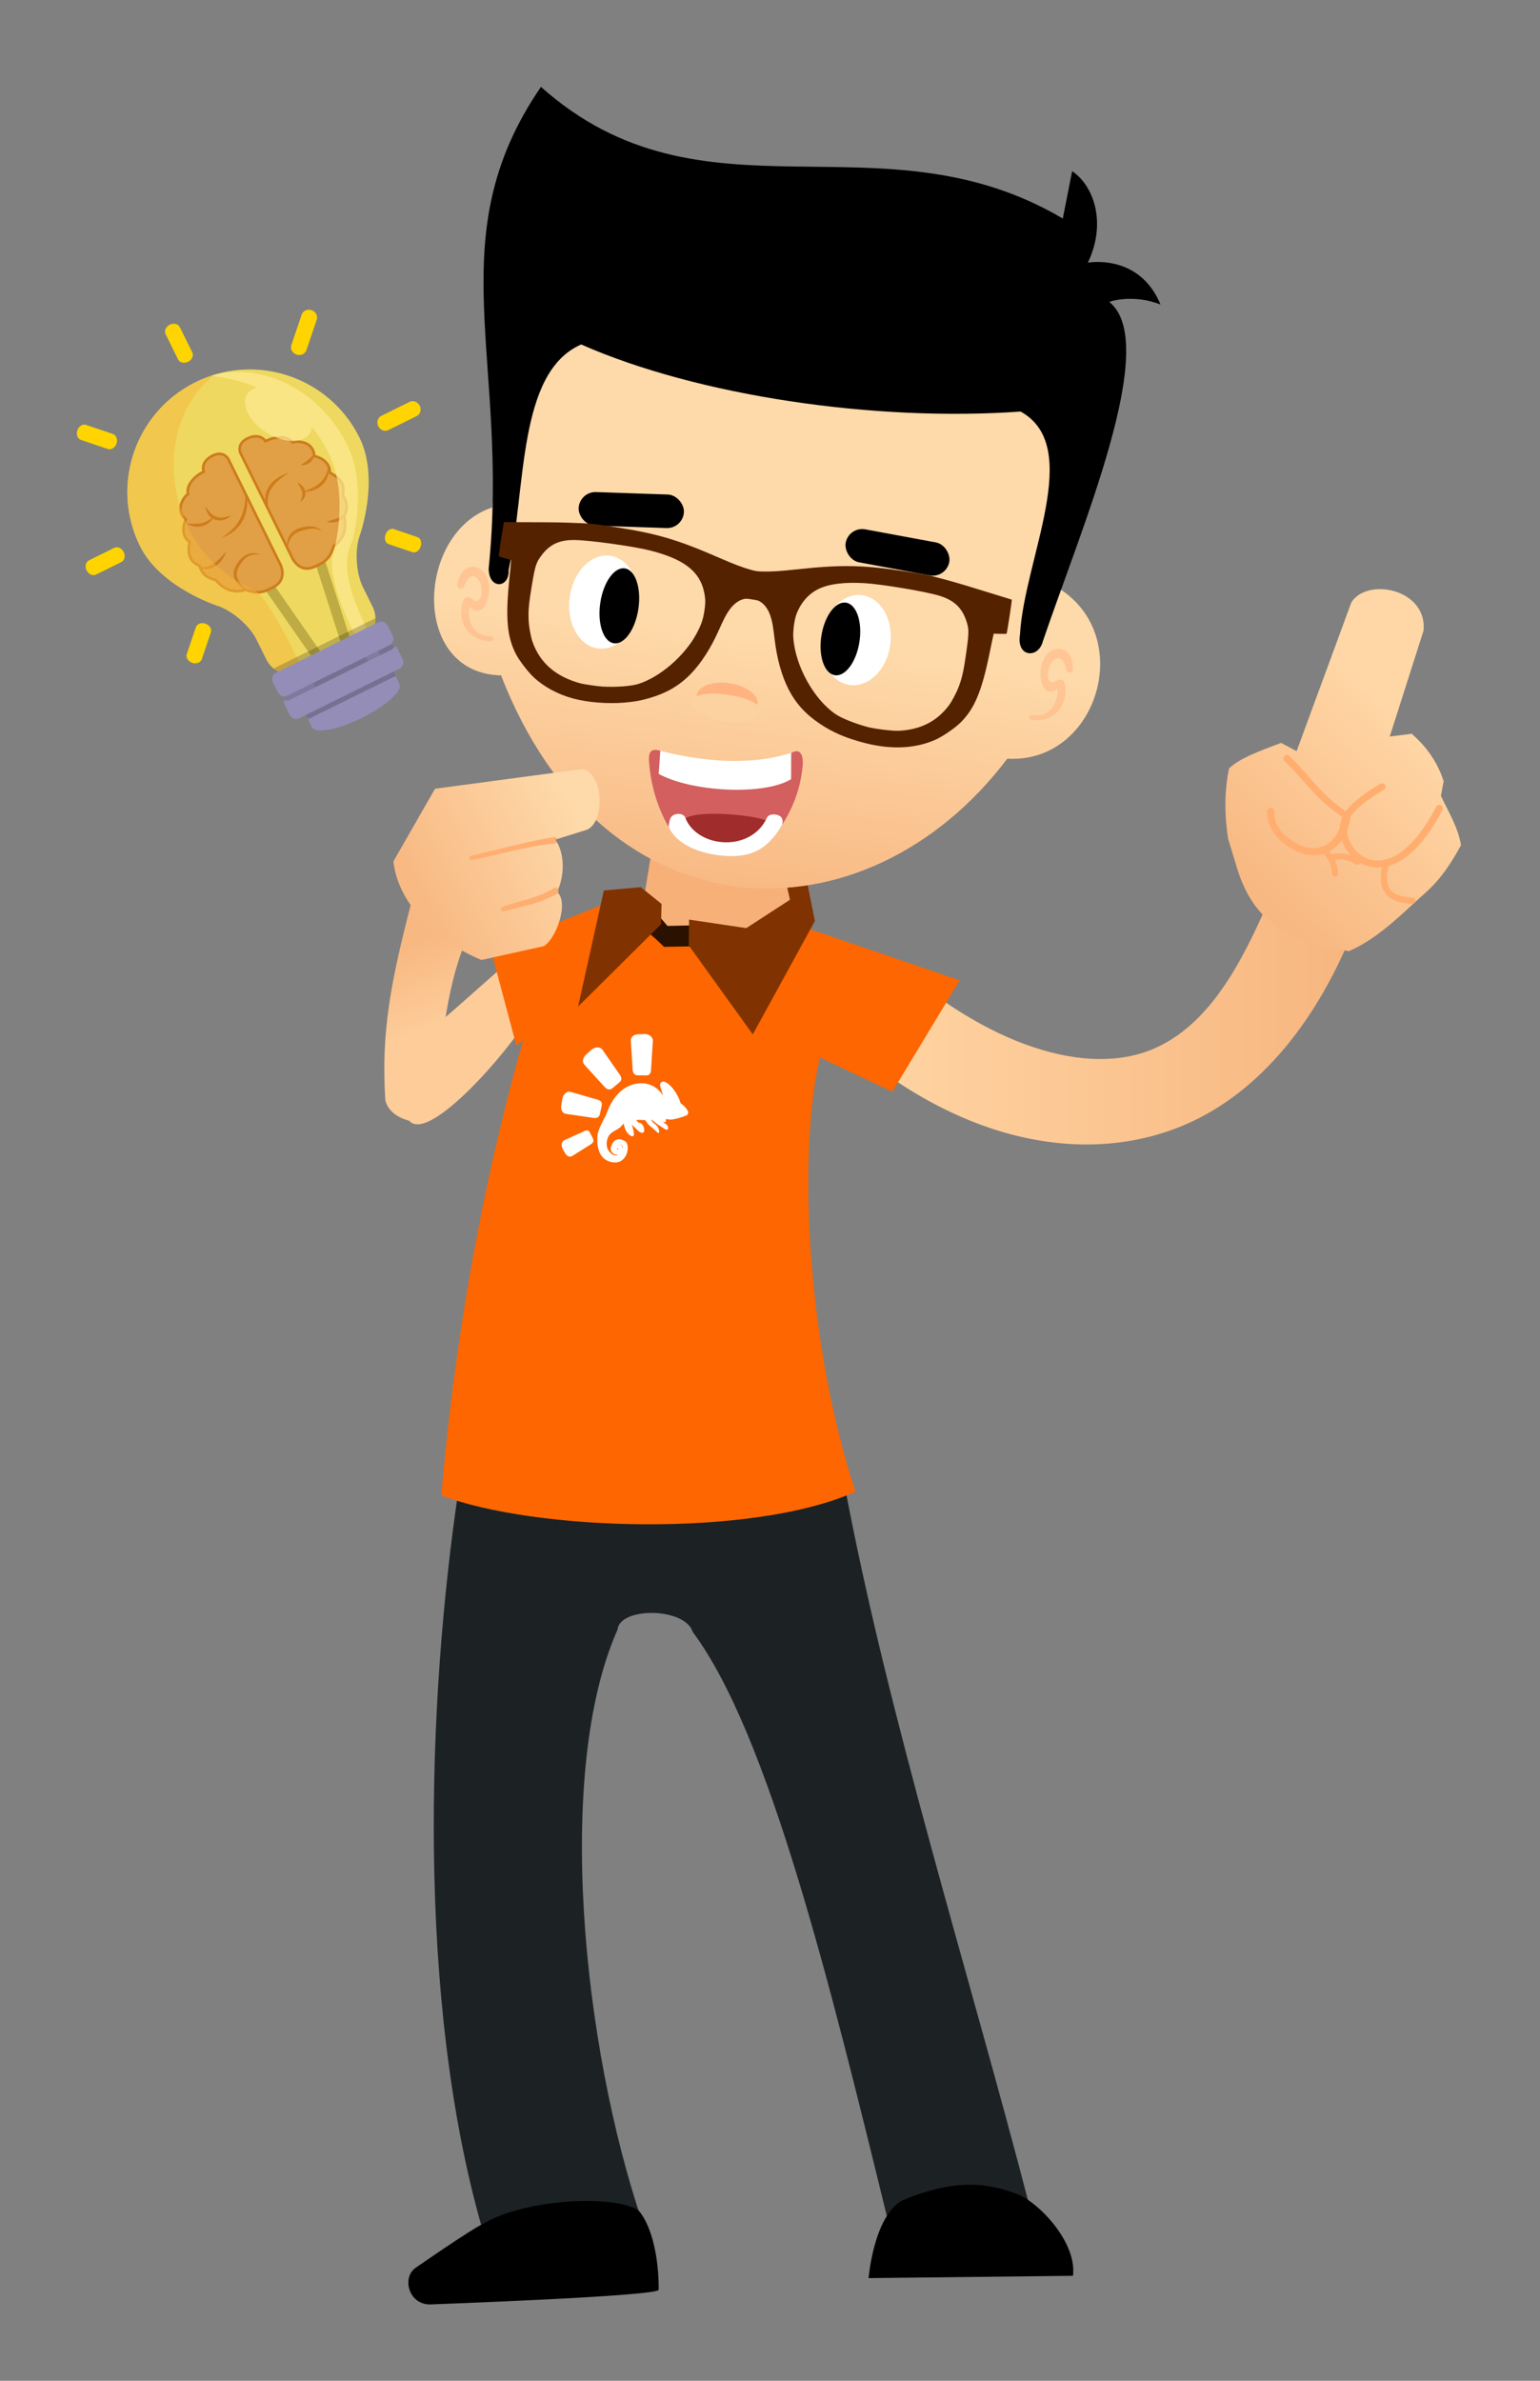 <?xml version="1.0" encoding="UTF-8" standalone="no"?>
<!-- Created with Inkscape (http://www.inkscape.org/) -->

<svg
   xmlns:dc="http://purl.org/dc/elements/1.1/"
   xmlns:cc="http://creativecommons.org/ns#"
   xmlns:rdf="http://www.w3.org/1999/02/22-rdf-syntax-ns#"
   xmlns:svg="http://www.w3.org/2000/svg"
   xmlns="http://www.w3.org/2000/svg"
   xmlns:xlink="http://www.w3.org/1999/xlink"
   xmlns:sodipodi="http://sodipodi.sourceforge.net/DTD/sodipodi-0.dtd"
   xmlns:inkscape="http://www.inkscape.org/namespaces/inkscape"
   width="220"
   height="340"
   viewBox="0 0 220 340"
   id="svg4971"
   version="1.1"
   inkscape:version="0.91 r"
   sodipodi:docname="idea.svg">
  <rect x="0" y="0" width="220" height="340" fill="#808080" stroke="none"/>
  <defs
     id="defs4973">
    <linearGradient
       inkscape:collect="always"
       xlink:href="#linearGradient14690"
       id="linearGradient15737"
       gradientUnits="userSpaceOnUse"
       gradientTransform="translate(-133.922,252.078)"
       x1="393.301"
       y1="560.971"
       x2="444.344"
       y2="560.971" />
    <linearGradient
       inkscape:collect="always"
       id="linearGradient14690">
      <stop
         style="stop-color:#ffd6a5;stop-opacity:1"
         offset="0"
         id="stop14692" />
      <stop
         style="stop-color:#f7b57e;stop-opacity:1"
         offset="1"
         id="stop14694" />
    </linearGradient>
    <linearGradient
       inkscape:collect="always"
       xlink:href="#linearGradient9229"
       id="linearGradient15741"
       gradientUnits="userSpaceOnUse"
       gradientTransform="matrix(0.855,0.13,-0.13,0.855,189.725,318.43)"
       x1="173.942"
       y1="546.221"
       x2="173.327"
       y2="512.28" />
    <linearGradient
       inkscape:collect="always"
       id="linearGradient9229">
      <stop
         style="stop-color:#f7b37d;stop-opacity:1"
         offset="0"
         id="stop9231" />
      <stop
         style="stop-color:#fed9a9;stop-opacity:1"
         offset="1"
         id="stop9233" />
    </linearGradient>
    <linearGradient
       inkscape:collect="always"
       xlink:href="#linearGradient14698"
       id="linearGradient15434"
       gradientUnits="userSpaceOnUse"
       x1="438.6"
       y1="552.429"
       x2="454.019"
       y2="535.929" />
    <linearGradient
       inkscape:collect="always"
       id="linearGradient14698">
      <stop
         style="stop-color:#f8b882;stop-opacity:1;"
         offset="0"
         id="stop14700" />
      <stop
         style="stop-color:#ffd7a6;stop-opacity:1"
         offset="1"
         id="stop14702" />
    </linearGradient>
    <linearGradient
       inkscape:collect="always"
       xlink:href="#linearGradient15828"
       id="linearGradient15834"
       x1="219.303"
       y1="804.97"
       x2="222.466"
       y2="812.595"
       gradientUnits="userSpaceOnUse" />
    <linearGradient
       inkscape:collect="always"
       id="linearGradient15828">
      <stop
         style="stop-color:#f8b882;stop-opacity:1"
         offset="0"
         id="stop15830" />
      <stop
         style="stop-color:#fdcc99;stop-opacity:1"
         offset="1"
         id="stop15832" />
    </linearGradient>
    <linearGradient
       inkscape:collect="always"
       xlink:href="#linearGradient15797"
       id="linearGradient15803"
       x1="141.771"
       y1="810.767"
       x2="113.169"
       y2="826.212"
       gradientUnits="userSpaceOnUse"
       gradientTransform="translate(4.5,6.5)" />
    <linearGradient
       inkscape:collect="always"
       id="linearGradient15797">
      <stop
         style="stop-color:#fed9a9;stop-opacity:1;"
         offset="0"
         id="stop15799" />
      <stop
         style="stop-color:#f8b983;stop-opacity:1"
         offset="1"
         id="stop15801" />
    </linearGradient>
  </defs>
  <sodipodi:namedview
     id="base"
     pagecolor="#ffffff"
     bordercolor="#666666"
     borderopacity="1.0"
     inkscape:pageopacity="0.0"
     inkscape:pageshadow="2"
     inkscape:zoom="1.8447168"
     inkscape:cx="49.833157"
     inkscape:cy="151.48105"
     inkscape:document-units="px"
     inkscape:current-layer="layer1"
     showgrid="false"
     units="px"
     inkscape:window-width="1920"
     inkscape:window-height="1056"
     inkscape:window-x="1920"
     inkscape:window-y="24"
     inkscape:window-maximized="1" />
  <g
     inkscape:label="Capa 1"
     inkscape:groupmode="layer"
     id="layer1"
     transform="translate(0,-712.362)">
    <g
       id="g16341"
       transform="matrix(1.449,0,0,1.449,-255.262,-320.811)"
       inkscape:export-filename="/var/www/chamilo/main/default_course_document/images/mr_chamilo/idea.png"
       inkscape:export-xdpi="90"
       inkscape:export-ydpi="90">
      <path
         style="fill:#f7b078;fill-opacity:1;fill-rule:evenodd;stroke:none;stroke-width:0.5;stroke-linecap:butt;stroke-linejoin:miter;stroke-miterlimit:4;stroke-dasharray:none;stroke-opacity:1"
         d="m 240.927,793.714 -1.604,9.857 6.115,9.88 c 0,0 8.055,-7.129 8.278,-7.944 l 0.871,-10.251 z"
         id="path15651"
         inkscape:connector-curvature="0"
         sodipodi:nodetypes="cccccc" />
      <path
         style="fill:#1c2224;fill-opacity:1;fill-rule:evenodd;stroke:none;stroke-width:1px;stroke-linecap:butt;stroke-linejoin:miter;stroke-opacity:1"
         d="m 221.416,859.541 37.992,-0.283 c 4.282,22.943 12.286,48.19 18.205,71 l -13.984,1.315 c -5.571,-22.769 -11.665,-47.66 -19.167,-57.701 -0.752,-2.446 -7.203,-2.481 -7.411,-0.239 -6.186,13.886 -3.47,41.021 2.459,58.458 l -15.809,0.58 c -6.439,-22.474 -5.479,-51.893 -2.285,-73.13 z"
         id="path15653"
         inkscape:connector-curvature="0"
         sodipodi:nodetypes="ccccccccc" />
      <path
         sodipodi:nodetypes="csccscc"
         inkscape:connector-curvature="0"
         id="path15657"
         d="m 264.042,807.579 c 9.234,8.375 19.427,11.846 26.227,8.646 5.718,-2.691 8.818,-9.363 11.564,-15.775 l 7.955,3.712 c -3.547,9.17 -9.254,16.426 -16.668,19.657 -9.179,4 -21.363,2.284 -33.095,-7.636 z"
         style="fill:url(#linearGradient15737);fill-opacity:1;fill-rule:evenodd;stroke:none;stroke-width:1px;stroke-linecap:butt;stroke-linejoin:miter;stroke-opacity:1" />
      <path
         sodipodi:nodetypes="sccss"
         inkscape:connector-curvature="0"
         id="path15826"
         d="m 216.511,823.488 c 1.948,2.241 9.882,-6.969 11.597,-9.997 l -1.799,-5.698 c -1.754,1.517 -6.455,5.782 -8.739,7.592 -1.847,1.463 -2.868,6.024 -1.06,8.104 z"
         style="fill:#fdcc99;fill-opacity:1;fill-rule:evenodd;stroke:none;stroke-width:0.785px;stroke-linecap:butt;stroke-linejoin:miter;stroke-opacity:1" />
      <path
         style="fill:#fd6600;fill-opacity:1;fill-rule:evenodd;stroke:none;stroke-width:1px;stroke-linecap:butt;stroke-linejoin:miter;stroke-opacity:1"
         d="m 255.086,804.286 15.688,5.361 -6.632,10.977 -7.14,-3.366 c -2.267,9.602 -1.212,28.575 3.508,42.782 -10.104,4.554 -31.592,3.898 -40.833,0.369 1.165,-14.1 3.875,-30.283 8.07,-44.861 l -0.672,0.531 -2.529,-9.491 13.997,-5.587 3.537,4.187 8.214,0.348 z"
         id="path15667"
         inkscape:connector-curvature="0"
         sodipodi:nodetypes="ccccccccccccc" />
      <path
         sodipodi:nodetypes="ccccccc"
         style="fill:#2b1100;fill-opacity:1;fill-rule:evenodd;stroke:none;stroke-width:1px;stroke-linecap:butt;stroke-linejoin:miter;stroke-opacity:1"
         d="m 239.78,804.766 c 0.338,0.085 1.852,1.578 1.852,1.578 l 4.494,-0.074 -0.088,-2.073 -4.067,0.086 -1.642,-1.926 z"
         id="path15669"
         inkscape:connector-curvature="0" />
      <path
         style="fill:#803300;fill-opacity:1;fill-rule:evenodd;stroke:none;stroke-width:1px;stroke-linecap:butt;stroke-linejoin:miter;stroke-opacity:1"
         d="m 244.065,806.196 6.319,8.777 6.123,-11.18 -0.721,-3.552 -2.008,0.262 0.269,1.2 -4.307,2.797 -5.641,-0.84 z"
         id="path15671"
         inkscape:connector-curvature="0"
         sodipodi:nodetypes="ccccccccc" />
      <path
         sodipodi:nodetypes="cccccc"
         inkscape:connector-curvature="0"
         id="path15673"
         d="m 241.333,804.119 -8.175,8.114 2.539,-11.445 3.638,-0.326 2.053,1.652 z"
         style="fill:#803300;fill-opacity:1;fill-rule:evenodd;stroke:none;stroke-width:1px;stroke-linecap:butt;stroke-linejoin:miter;stroke-opacity:1" />
      <g
         id="g15675"
         transform="matrix(0.072,0,0,0.074,195.573,776.48)"
         style="fill:#ffffff">
        <path
           inkscape:connector-curvature="0"
           id="path15677"
           d="m 670.879,627.884 c 0,0 1.414,-0.698 1.85,-3.093 7.1e-4,-0.141 0.002,-0.282 0.002,-0.423 l 0.002,-0.423 c -0.13,-2.257 -2.373,-4.948 -4.899,-7.64 -2.947,-2.976 -5.48,-4.399 -5.48,-4.399 0,0 -1.24,-5.929 -6.559,-14.135 -5.178,-8.206 -14.163,-16.853 -19.113,-14.34 -4.95,2.513 -0.613,9.586 -0.342,11.703 0.412,2.258 2.509,5.936 1.804,5.932 -0.846,-0.145 -11.465,-20.365 -38.297,-14.861 -6.92,1.516 -12.861,4.447 -17.676,8.23 l -0.24,47.1 c 1.701,-1.684 2.411,-2.526 2.411,-2.526 0,0 1.791,8.47 5.157,12.295 3.366,3.825 7.446,6.102 8.73,3.288 1.283,-2.673 -2.608,-14.256 -2.608,-14.256 0,0 7.3,7.088 9.407,8.791 2.107,1.703 6.188,3.839 7.336,0.037 1.007,-3.802 -1.926,-9.599 -4.319,-10.599 -2.252,-0.999 -3.663,-1.006 -3.663,-1.006 0,0 -1.401,-1.84 -2.104,-2.408 -0.844,-0.568 -0.985,-0.569 -0.985,-0.569 0,0 1.273,-0.699 5.223,-0.538 4.09,0.162 7.334,0.319 7.334,0.319 0,0 3.641,5.377 5.889,7.081 2.107,1.844 7.586,6.243 9.552,8.087 1.825,1.843 2.949,2.694 3.662,1.147 0.572,-1.548 -0.395,-5.643 -2.919,-8.617 -2.666,-2.834 -5.48,-4.399 -6.46,-5.815 -0.838,-1.696 -1.396,-2.969 -1.396,-2.969 0,0 5.2,3.834 6.464,5.11 1.405,1.135 10.686,6.964 12.233,7.959 1.546,1.136 2.255,0.435 2.255,0.435 0,0 1.124,0.852 1.55,0.29 0.426,-0.562 1.574,-4.364 -1.377,-6.635 -3.091,-2.413 -4.92,-3.551 -4.636,-3.831 0.142,-0.281 3.241,0.722 3.669,-0.122 0.286,-0.704 -0.132,-1.834 -0.554,-2.118 -0.28,-0.424 0.853,-1.265 0.853,-1.265 0,0 1.129,0.006 5.782,0.452 4.653,0.447 16.382,-3.442 18.785,-4.276 2.403,-0.834 3.675,-1.392 3.675,-1.392 l 0,0 z m -89.184,60.185 c 9.766,-6.296 10.271,-22.37 4.926,-25.5 -1.547,-0.995 -3.095,-1.708 -4.786,-2.14 l -0.037,7.333 c 0.422,0.284 0.843,0.709 1.121,1.416 0.838,1.696 0.404,3.81 0.404,3.81 0,0 -0.127,-2.68 -1.108,-4.095 -0.14,-0.142 -0.281,-0.283 -0.421,-0.425 l -0.1,19.601 z m 0.476,-93.635 c -2.124,1.54 -3.967,3.364 -5.669,5.189 l -0.237,46.677 c 1.415,-0.839 2.689,-1.679 3.823,-2.801 0.709,-0.702 1.277,-1.404 1.844,-1.965 l 0.24,-47.1 0,0 z m -6.131,96.004 c 2.118,-0.412 4.098,-1.248 5.655,-2.369 l 0.1,-19.601 c -0.841,-1.132 -1.542,-1.841 -1.542,-1.841 0,0 0.704,0.286 1.546,1.136 l 0.037,-7.333 c -1.831,-0.573 -3.805,-0.865 -5.641,-0.452 l -0.062,12.268 0,0 c 0.425,-0.28 1.131,-0.417 0.844,0.568 -0.144,0.563 -0.567,0.561 -0.849,0.56 l 0,0 -0.037,7.192 c 0.282,0.002 0.705,0.003 0.988,-0.136 0,0 -0.284,0.281 -0.99,0.559 l -0.048,9.448 z m 0.462,-90.815 c -9.928,10.385 -14.365,22.913 -15.367,25.729 -1.574,4.364 -11.67,20.107 -12.564,29.409 -0.753,9.445 -1.011,32.43 20.416,35.641 2.537,0.436 4.935,0.448 7.054,0.036 l 0.048,-9.448 c -1.978,0.554 -6.354,1.096 -11.263,-4.57 -6.592,-7.649 -3.284,-20.042 1.957,-24.246 3.4,-2.803 6.653,-4.338 9.482,-5.875 l 0.237,-46.677 0,0 z m -0.307,60.355 -0.062,12.268 c -0.425,0.28 -0.707,0.278 -0.987,-0.146 -0.286,0.845 0.276,1.271 0.981,1.274 l -0.037,7.192 c -4.516,0.4 -10.704,-3.58 -9.12,-9.777 1.87,-7.042 5.271,-10.127 9.225,-10.812 z"
           style="fill:#ffffff;fill-opacity:1;stroke:none" />
        <g
           id="g15679"
           transform="matrix(0.675,0.003,-0.003,0.675,391.442,224.966)"
           inkscape:transform-center-y="-65.497173"
           style="fill:#ffffff;fill-opacity:1">
          <path
             style="fill:#ffffff;fill-opacity:1;stroke:none"
             d="m 317.497,435.666 13.283,-0.497 c 7.13,-0.267 16.92,4.74 16.36,13.874 l -3.481,56.8 c -0.436,7.122 -3.506,10.89 -9.149,10.89 l -17.51,0 c -7.135,0 -10.136,-4.519 -10.641,-11.636 l -3.979,-56.054 c -0.505,-7.117 4.998,-12.997 15.117,-13.376 z"
             id="path15681"
             inkscape:connector-curvature="0"
             sodipodi:nodetypes="sssssssss" />
        </g>
        <g
           inkscape:transform-center-y="-53.403829"
           transform="matrix(0.551,-0.446,0.447,0.551,163.593,448.329)"
           id="g15683"
           inkscape:transform-center-x="43.829697"
           style="fill:#ffffff;fill-opacity:0.703">
          <path
             sodipodi:nodetypes="sssssssss"
             inkscape:connector-curvature="0"
             id="path15685"
             d="m 317.497,435.666 13.283,-0.497 c 7.13,-0.267 16.92,4.74 16.36,13.874 l -3.481,56.8 c -0.436,7.122 -3.506,10.89 -9.149,10.89 l -17.51,0 c -7.135,0 -10.136,-4.519 -10.641,-11.636 l -3.979,-56.054 c -0.505,-7.117 4.998,-12.997 15.117,-13.376 z"
             style="fill:#ffffff;fill-opacity:1;stroke:none" />
        </g>
        <g
           inkscape:transform-center-x="63.28487"
           id="g15687"
           transform="matrix(0.142,-0.654,0.654,0.141,169.005,760.522)"
           inkscape:transform-center-y="-14.415814"
           style="fill:#ffffff;fill-opacity:1">
          <path
             style="fill:#ffffff;fill-opacity:1;stroke:none"
             d="m 317.497,435.666 13.283,-0.497 c 7.13,-0.267 16.92,4.74 16.36,13.874 l -3.481,56.8 c -0.436,7.122 -3.506,10.89 -9.149,10.89 l -17.51,0 c -7.135,0 -10.136,-4.519 -10.641,-11.636 l -3.979,-56.054 c -0.505,-7.117 4.998,-12.997 15.117,-13.376 z"
             id="path15689"
             inkscape:connector-curvature="0"
             sodipodi:nodetypes="sssssssss" />
        </g>
        <g
           inkscape:transform-center-y="24.205256"
           transform="matrix(-0.243,-0.469,0.469,-0.243,376.974,933.025)"
           id="g15691"
           inkscape:transform-center-x="45.418014"
           style="fill:#ffffff;fill-opacity:1">
          <path
             sodipodi:nodetypes="sssssssss"
             inkscape:connector-curvature="0"
             id="path15693"
             d="m 317.497,435.666 13.283,-0.497 c 7.13,-0.267 16.92,4.74 16.36,13.874 l -3.481,56.8 c -0.436,7.122 -3.506,10.89 -9.149,10.89 l -17.51,0 c -7.135,0 -10.136,-4.519 -10.641,-11.636 l -3.979,-56.054 c -0.505,-7.117 4.998,-12.997 15.117,-13.376 z"
             style="fill:#ffffff;fill-opacity:1;stroke:none" />
        </g>
      </g>
      <path
         style="fill:#000000;fill-opacity:1;fill-rule:evenodd;stroke:none;stroke-width:1px;stroke-linecap:butt;stroke-linejoin:miter;stroke-opacity:1"
         d="m 261.8,937.551 20.151,-0.228 c 0.401,-3.307 -3.363,-7.178 -5.347,-7.985 -3.427,-1.395 -6.772,-1.408 -11.464,0.542 -2.857,1.582 -3.34,7.671 -3.34,7.671 z"
         id="path15695"
         inkscape:connector-curvature="0"
         sodipodi:nodetypes="ccscc" />
      <path
         sodipodi:nodetypes="cccccc"
         inkscape:connector-curvature="0"
         id="path15697"
         d="m 241.102,938.717 c -0.467,0.632 -22.351,1.421 -22.351,1.421 -2.314,0.171 -2.994,-2.66 -1.618,-3.598 0,0 5.478,-3.81 6.746,-4.386 4.034,-2.404 12.862,-2.866 15.239,-1.27 1.391,1.581 2.022,4.992 1.984,7.833 z"
         style="fill:#000000;fill-opacity:1;fill-rule:evenodd;stroke:none;stroke-width:1px;stroke-linecap:butt;stroke-linejoin:miter;stroke-opacity:1" />
      <path
         style="fill:url(#linearGradient15741);fill-opacity:1;fill-rule:evenodd;stroke:none;stroke-width:1px;stroke-linecap:butt;stroke-linejoin:miter;stroke-opacity:1"
         d="m 225.562,779.592 c -8.991,-0.206 -8.324,-14.123 -0.876,-16.547 3.613,-41.609 65.203,-28.176 55.454,7.724 8.179,4.581 4.321,17.559 -4.669,17.031 -13.876,18.353 -39.688,18.08 -49.909,-8.209 z"
         id="path15699"
         inkscape:connector-curvature="0"
         sodipodi:nodetypes="ccccc" />
      <rect
         style="opacity:1;fill:#000000;fill-opacity:1;stroke:none;stroke-width:0.4;stroke-linecap:round;stroke-linejoin:round;stroke-miterlimit:4;stroke-dasharray:none;stroke-opacity:1"
         id="rect15701"
         width="10.388"
         height="3.308"
         x="259.145"
         y="753.41"
         ry="1.654"
         transform="matrix(0.999,0.034,-0.034,0.999,0,0)" />
      <rect
         ry="1.654"
         y="705.014"
         x="394.867"
         height="3.308"
         width="10.388"
         id="rect15703"
         style="opacity:1;fill:#000000;fill-opacity:1;stroke:none;stroke-width:0.4;stroke-linecap:round;stroke-linejoin:round;stroke-miterlimit:4;stroke-dasharray:none;stroke-opacity:1"
         transform="matrix(0.983,0.182,-0.182,0.983,0,0)" />
      <path
         style="fill:#000000;fill-opacity:1;fill-rule:evenodd;stroke:none;stroke-width:1px;stroke-linecap:butt;stroke-linejoin:miter;stroke-opacity:1"
         d="m 233.465,746.974 c -6.303,2.755 -5.409,14.117 -7.156,22.224 0.093,1.841 -1.966,1.945 -1.965,-0.143 2.101,-20.589 -5.066,-32.576 5.153,-47.467 16.015,14.271 33.416,2.332 51.448,12.975 l 0.922,-4.669 c 1.981,1.308 3.502,4.895 1.551,9.02 0,0 5.06,-0.953 7.16,4.125 -2.676,-1.066 -5.096,-0.297 -5.034,-0.245 5.058,4.101 -2.766,22.232 -6.569,33.449 -0.436,1.708 -2.617,1.583 -2.252,-0.657 0.409,-7.436 6.338,-18.531 0.064,-21.999 -14.431,1.029 -31.884,-1.564 -43.323,-6.612 z"
         id="path15705"
         inkscape:connector-curvature="0"
         sodipodi:nodetypes="ccccccccccccc" />
      <g
         transform="translate(-134.768,253.575)"
         id="g15707">
        <path
           id="path15709"
           d="m 385.629,528.876 a 3.033,1.644 8.678 0 1 -3.246,1.168 3.033,1.644 8.678 0 1 -2.75,-2.083 3.033,1.644 8.678 0 1 3.246,-1.168 3.033,1.644 8.678 0 1 2.75,2.083 z"
           style="opacity:1;fill:#ffb380;fill-opacity:1;stroke:none;stroke-width:0.5;stroke-linecap:round;stroke-linejoin:round;stroke-miterlimit:4;stroke-dasharray:none;stroke-opacity:1"
           inkscape:connector-curvature="0" />
        <path
           sodipodi:nodetypes="sssss"
           inkscape:connector-curvature="0"
           style="opacity:1;fill:#fdd2a1;fill-opacity:1;stroke:none;stroke-width:0.5;stroke-linecap:round;stroke-linejoin:round;stroke-miterlimit:4;stroke-dasharray:none;stroke-opacity:1"
           d="m 385.956,529.643 c -0.119,0.779 -1.729,1.179 -3.597,0.894 -1.868,-0.285 -3.285,-1.147 -3.166,-1.926 0.119,-0.779 1.683,-0.959 3.55,-0.674 1.868,0.285 3.332,0.928 3.213,1.706 z"
           id="path15711" />
      </g>
      <path
         style="color:#000000;font-style:normal;font-variant:normal;font-weight:normal;font-stretch:normal;font-size:medium;line-height:normal;font-family:sans-serif;text-indent:0;text-align:start;text-decoration:none;text-decoration-line:none;text-decoration-style:solid;text-decoration-color:#000000;letter-spacing:normal;word-spacing:normal;text-transform:none;direction:ltr;block-progression:tb;writing-mode:lr-tb;baseline-shift:baseline;text-anchor:start;white-space:normal;clip-rule:nonzero;display:inline;overflow:visible;visibility:visible;opacity:0.5;isolation:auto;mix-blend-mode:normal;color-interpolation:sRGB;color-interpolation-filters:linearRGB;solid-color:#000000;solid-opacity:1;fill:#ffb380;fill-opacity:1;fill-rule:evenodd;stroke:none;stroke-width:0.7;stroke-linecap:round;stroke-linejoin:round;stroke-miterlimit:4;stroke-dasharray:none;stroke-dashoffset:0;stroke-opacity:1;color-rendering:auto;image-rendering:auto;shape-rendering:auto;text-rendering:auto;enable-background:accumulate"
         d="m 281.34,777.268 c -0.371,-0.333 -0.889,-0.377 -1.315,-0.199 -0.853,0.356 -1.423,1.461 -1.24,2.845 0.071,0.533 0.276,0.97 0.578,1.212 0.433,0.14 0.74,0.132 1.002,-0.246 0.028,0.065 0.062,0.202 0.094,0.38 -0.179,1.516 -1.028,2.407 -2.424,2.245 -0.474,-0.095 -0.554,0.444 -0.073,0.492 2.191,0.234 3.656,-1.62 3.158,-3.668 -0.254,-0.507 -0.605,-0.303 -1.018,-0.095 -0.3,0.151 -0.558,-0.074 -0.638,-0.44 -0.082,-1.052 0.457,-1.806 0.947,-1.894 0.49,-0.088 0.713,0.465 0.857,1.071 0.019,0.46 0.709,0.431 0.69,-0.029 -0.034,-0.78 -0.246,-1.34 -0.617,-1.673 z"
         id="path15713"
         inkscape:connector-curvature="0"
         sodipodi:nodetypes="ccsccccccsczcccc" />
      <path
         sodipodi:nodetypes="ccsccccccsczcccc"
         inkscape:connector-curvature="0"
         id="path15715"
         d="m 222.113,769.075 c 0.417,-0.274 0.935,-0.24 1.33,-3.3e-4 0.79,0.48 1.19,1.657 0.802,2.998 -0.149,0.517 -0.418,0.918 -0.753,1.112 -0.449,0.073 -0.751,0.02 -0.954,-0.393 -0.037,0.06 -0.092,0.19 -0.149,0.362 -0.05,1.526 0.657,2.533 2.062,2.581 0.483,-0.023 0.482,0.522 -0.001,0.497 -2.202,-0.096 -3.373,-2.147 -2.575,-4.098 0.327,-0.463 0.643,-0.209 1.021,0.058 0.274,0.194 0.563,0.01 0.696,-0.34 0.238,-1.028 -0.182,-1.854 -0.654,-2.014 -0.472,-0.16 -0.774,0.353 -1.007,0.931 -0.088,0.452 -0.766,0.32 -0.678,-0.132 0.15,-0.767 0.443,-1.288 0.86,-1.563 z"
         style="color:#000000;font-style:normal;font-variant:normal;font-weight:normal;font-stretch:normal;font-size:medium;line-height:normal;font-family:sans-serif;text-indent:0;text-align:start;text-decoration:none;text-decoration-line:none;text-decoration-style:solid;text-decoration-color:#000000;letter-spacing:normal;word-spacing:normal;text-transform:none;direction:ltr;block-progression:tb;writing-mode:lr-tb;baseline-shift:baseline;text-anchor:start;white-space:normal;clip-rule:nonzero;display:inline;overflow:visible;visibility:visible;opacity:0.5;isolation:auto;mix-blend-mode:normal;color-interpolation:sRGB;color-interpolation-filters:linearRGB;solid-color:#000000;solid-opacity:1;fill:#ffb380;fill-opacity:1;fill-rule:evenodd;stroke:none;stroke-width:0.7;stroke-linecap:round;stroke-linejoin:round;stroke-miterlimit:4;stroke-dasharray:none;stroke-dashoffset:0;stroke-opacity:1;color-rendering:auto;image-rendering:auto;shape-rendering:auto;text-rendering:auto;enable-background:accumulate" />
      <path
         style="fill:#552200"
         d="m 232.674,781.869 c -1.487,-0.405 -2.823,-1.116 -3.844,-2.047 -0.543,-0.495 -1.415,-1.614 -1.76,-2.259 -0.904,-1.691 -1.084,-3.565 -0.702,-7.327 0.123,-1.21 0.198,-2.022 0.187,-2.024 -0.176,-0.036 -1.178,-0.331 -1.209,-0.357 -0.041,-0.033 0.468,-3.378 0.513,-3.371 0.021,0.003 2.048,0.011 3.906,0.016 1.352,0.004 2.221,0.025 3.861,0.097 0.909,0.04 1.237,0.079 3.181,0.377 4.064,0.624 6.126,1.228 10.106,2.959 1.626,0.707 2.404,1.004 3.287,1.253 0.455,0.128 0.604,0.151 1.077,0.164 0.917,0.026 1.749,-0.025 3.511,-0.216 4.315,-0.466 6.463,-0.427 10.529,0.19 1.944,0.295 2.27,0.356 3.149,0.589 1.587,0.421 2.423,0.66 3.714,1.06 1.775,0.55 3.713,1.146 3.733,1.15 0.045,0.007 -0.466,3.351 -0.516,3.371 -0.037,0.015 -1.082,-0.002 -1.26,-0.02 -0.011,-10e-4 -0.182,0.796 -0.425,1.988 -0.757,3.705 -1.488,5.44 -2.855,6.784 -0.522,0.513 -1.688,1.321 -2.354,1.631 -1.989,0.927 -4.397,1.059 -7.035,0.387 -1.863,-0.475 -3.18,-1.037 -4.488,-1.915 -1.4,-0.94 -2.362,-2.001 -3.074,-3.391 -0.668,-1.304 -1.143,-3.002 -1.368,-4.896 -0.165,-1.391 -0.237,-1.789 -0.424,-2.35 -0.195,-0.584 -0.527,-1.066 -0.916,-1.331 -0.255,-0.174 -0.301,-0.188 -0.892,-0.279 -0.591,-0.09 -0.639,-0.09 -0.934,-1.4e-4 -0.45,0.137 -0.91,0.498 -1.271,0.998 -0.346,0.479 -0.533,0.837 -1.106,2.116 -0.779,1.741 -1.739,3.22 -2.766,4.265 -1.094,1.113 -2.329,1.839 -3.946,2.319 -0.907,0.269 -1.566,0.39 -2.571,0.472 -1.674,0.137 -3.628,-0.02 -5.039,-0.404 z m 2.908,-1.173 c 1.301,0.069 2.771,-0.037 3.481,-0.253 2.131,-0.645 4.598,-2.769 5.777,-4.974 0.46,-0.861 0.638,-1.374 0.768,-2.225 0.124,-0.808 0.117,-1.213 -0.035,-1.911 -0.438,-2.019 -2.022,-3.223 -5.343,-4.06 -1.631,-0.411 -5.931,-1.007 -7.404,-1.026 -1.53,-0.019 -2.498,0.44 -3.322,1.578 -0.486,0.67 -0.583,0.979 -0.898,2.849 -0.3,1.781 -0.374,2.599 -0.322,3.526 0.037,0.648 0.21,1.596 0.38,2.078 0.734,2.086 2.303,3.443 4.745,4.104 0.326,0.088 1.72,0.29 2.171,0.314 z m 29.126,4.357 c 2.169,-0.09 3.822,-0.918 5.01,-2.51 0.306,-0.409 0.754,-1.263 0.982,-1.87 0.327,-0.869 0.5,-1.672 0.745,-3.461 0.257,-1.878 0.257,-2.202 -0.007,-2.987 -0.447,-1.331 -1.234,-2.059 -2.7,-2.497 -1.412,-0.422 -5.693,-1.136 -7.373,-1.23 -1.991,-0.111 -3.442,0.073 -4.494,0.572 -0.961,0.456 -1.717,1.305 -2.165,2.433 -0.215,0.541 -0.375,1.667 -0.331,2.335 0.182,2.792 2.008,6.105 4.178,7.579 0.589,0.401 1.948,0.942 3.186,1.27 0.653,0.173 2.406,0.388 2.971,0.365 z"
         id="path15717"
         inkscape:connector-curvature="0"
         sodipodi:nodetypes="cssccccsscsccsccscccsccsssccssccssssccccsccssscssccccssccssscssccc" />
      <g
         transform="matrix(0.986,0.171,-0.164,1.029,-192.907,140.825)"
         id="g15719">
        <ellipse
           style="opacity:1;fill:#ffffff;fill-opacity:1;stroke:none;stroke-width:0.4;stroke-linecap:round;stroke-linejoin:round;stroke-miterlimit:4;stroke-dasharray:none;stroke-opacity:1"
           id="ellipse15721"
           cx="547.46"
           cy="526.406"
           rx="3.408"
           ry="4.285" />
        <ellipse
           ry="3.471"
           rx="1.898"
           cy="526.549"
           cx="545.924"
           id="ellipse15723"
           style="opacity:1;fill:#000000;fill-opacity:1;stroke:none;stroke-width:0.4;stroke-linecap:round;stroke-linejoin:round;stroke-miterlimit:4;stroke-dasharray:none;stroke-opacity:1" />
      </g>
      <g
         transform="matrix(0.986,0.177,-0.164,1.062,-189.708,121.796)"
         id="g15725">
        <ellipse
           ry="4.285"
           rx="3.408"
           cy="526.096"
           cx="518.959"
           id="ellipse15727"
           style="opacity:1;fill:#ffffff;fill-opacity:1;stroke:none;stroke-width:0.4;stroke-linecap:round;stroke-linejoin:round;stroke-miterlimit:4;stroke-dasharray:none;stroke-opacity:1" />
        <ellipse
           style="opacity:1;fill:#000000;fill-opacity:1;stroke:none;stroke-width:0.4;stroke-linecap:round;stroke-linejoin:round;stroke-miterlimit:4;stroke-dasharray:none;stroke-opacity:1"
           id="ellipse15729"
           cx="520.514"
           cy="526.183"
           rx="1.898"
           ry="3.471" />
      </g>
      <g
         transform="translate(-133.591,253.006)"
         id="g15348">
        <path
           sodipodi:nodetypes="ccccccccccccccc"
           inkscape:connector-curvature="0"
           id="path15350"
           d="m 431.826,545.934 -0.99,-3.241 c -0.336,-2.206 -0.411,-4.487 0.09,-6.933 1.001,-0.998 3.078,-1.757 5.132,-2.521 l 1.531,0.81 5.402,-14.675 c 1.637,-2.497 7.494,-1.266 7.113,2.791 l -3.331,10.444 2.161,-0.27 c 1.48,1.288 2.566,2.826 3.151,4.682 l -0.27,1.441 c 0.749,1.591 1.702,3.114 1.981,4.862 -1.91,3.499 -3.161,4.363 -4.502,5.582 -2.066,1.917 -4.135,3.827 -6.572,4.862 -4.379,-0.928 -8.849,-1.653 -10.894,-7.833 z"
           style="fill:url(#linearGradient15434);fill-opacity:1;fill-rule:evenodd;stroke:none;stroke-width:0.432;stroke-linecap:butt;stroke-linejoin:miter;stroke-miterlimit:4;stroke-dasharray:none;stroke-opacity:1" />
        <path
           inkscape:connector-curvature="0"
           id="path15352"
           d="m 446.007,537.228 a 0.345,0.345 0 0 0 -0.186,0.051 c -1.59,0.96 -2.638,1.753 -3.271,2.551 -0.633,0.799 -0.821,1.637 -0.648,2.501 0.328,1.637 1.734,3.181 3.663,3.194 1.929,0.013 4.227,-1.505 6.395,-5.675 a 0.345,0.345 0 1 0 -0.613,-0.32 c -2.109,4.054 -4.219,5.314 -5.777,5.304 -1.559,-0.011 -2.721,-1.293 -2.991,-2.639 -0.141,-0.703 -0.026,-1.258 0.511,-1.936 0.537,-0.678 1.526,-1.446 3.086,-2.388 a 0.345,0.345 0 0 0 -0.17,-0.644 z"
           style="color:#000000;font-style:normal;font-variant:normal;font-weight:normal;font-stretch:normal;font-size:medium;line-height:normal;font-family:sans-serif;text-indent:0;text-align:start;text-decoration:none;text-decoration-line:none;text-decoration-style:solid;text-decoration-color:#000000;letter-spacing:normal;word-spacing:normal;text-transform:none;direction:ltr;block-progression:tb;writing-mode:lr-tb;baseline-shift:baseline;text-anchor:start;white-space:normal;clip-rule:nonzero;display:inline;overflow:visible;visibility:visible;opacity:1;isolation:auto;mix-blend-mode:normal;color-interpolation:sRGB;color-interpolation-filters:linearRGB;solid-color:#000000;solid-opacity:1;fill:#ffae70;fill-opacity:1;fill-rule:evenodd;stroke:none;stroke-width:1px;stroke-linecap:round;stroke-linejoin:round;stroke-miterlimit:4;stroke-dasharray:none;stroke-dashoffset:0;stroke-opacity:1;color-rendering:auto;image-rendering:auto;shape-rendering:auto;text-rendering:auto;enable-background:accumulate" />
        <path
           inkscape:connector-curvature="0"
           id="path15354"
           d="m 446.401,544.737 a 0.311,0.311 0 0 0 -0.286,0.235 c -0.401,1.488 -0.272,2.531 0.305,3.197 0.577,0.666 1.508,0.883 2.549,0.93 a 0.311,0.311 0 1 0 0.029,-0.621 c -0.968,-0.044 -1.709,-0.258 -2.108,-0.718 -0.398,-0.46 -0.549,-1.239 -0.175,-2.627 a 0.311,0.311 0 0 0 -0.315,-0.396 z"
           style="color:#000000;font-style:normal;font-variant:normal;font-weight:normal;font-stretch:normal;font-size:medium;line-height:normal;font-family:sans-serif;text-indent:0;text-align:start;text-decoration:none;text-decoration-line:none;text-decoration-style:solid;text-decoration-color:#000000;letter-spacing:normal;word-spacing:normal;text-transform:none;direction:ltr;block-progression:tb;writing-mode:lr-tb;baseline-shift:baseline;text-anchor:start;white-space:normal;clip-rule:nonzero;display:inline;overflow:visible;visibility:visible;opacity:1;isolation:auto;mix-blend-mode:normal;color-interpolation:sRGB;color-interpolation-filters:linearRGB;solid-color:#000000;solid-opacity:1;fill:#ffae70;fill-opacity:1;fill-rule:evenodd;stroke:none;stroke-width:1px;stroke-linecap:round;stroke-linejoin:round;stroke-miterlimit:4;stroke-dasharray:none;stroke-dashoffset:0;stroke-opacity:1;color-rendering:auto;image-rendering:auto;shape-rendering:auto;text-rendering:auto;enable-background:accumulate" />
        <path
           sodipodi:nodetypes="cccsccsccccc"
           inkscape:connector-curvature="0"
           id="path15356"
           d="m 436.622,534.42 c -0.31,0.005 -0.457,0.383 -0.232,0.596 2.104,2.043 3.037,3.747 5.758,5.566 -0.284,1.975 -2.019,3.936 -4.491,2.604 -1.28,-0.69 -2.324,-1.711 -2.279,-3.183 0.016,-0.463 -0.679,-0.483 -0.691,-0.02 -0.056,1.81 1.245,3.058 2.643,3.812 2.916,1.571 5.363,-0.651 5.564,-3.301 0.009,-0.126 -0.051,-0.247 -0.157,-0.316 -2.747,-1.777 -3.669,-3.522 -5.867,-5.656 -0.066,-0.066 -0.155,-0.102 -0.248,-0.101 z"
           style="color:#000000;font-style:normal;font-variant:normal;font-weight:normal;font-stretch:normal;font-size:medium;line-height:normal;font-family:sans-serif;text-indent:0;text-align:start;text-decoration:none;text-decoration-line:none;text-decoration-style:solid;text-decoration-color:#000000;letter-spacing:normal;word-spacing:normal;text-transform:none;direction:ltr;block-progression:tb;writing-mode:lr-tb;baseline-shift:baseline;text-anchor:start;white-space:normal;clip-rule:nonzero;display:inline;overflow:visible;visibility:visible;opacity:1;isolation:auto;mix-blend-mode:normal;color-interpolation:sRGB;color-interpolation-filters:linearRGB;solid-color:#000000;solid-opacity:1;fill:#ffae70;fill-opacity:1;fill-rule:evenodd;stroke:none;stroke-width:1px;stroke-linecap:round;stroke-linejoin:round;stroke-miterlimit:4;stroke-dasharray:none;stroke-dashoffset:0;stroke-opacity:1;color-rendering:auto;image-rendering:auto;shape-rendering:auto;text-rendering:auto;enable-background:accumulate" />
        <path
           inkscape:connector-curvature="0"
           id="path15358"
           d="m 440.235,543.518 a 0.3,0.3 0 0 0 -0.168,0.531 c 0.713,0.606 0.954,1.292 1,2.086 a 0.3,0.3 0 1 0 0.6,-0.035 c -0.053,-0.904 -0.372,-1.794 -1.211,-2.508 a 0.3,0.3 0 0 0 -0.221,-0.074 z"
           style="color:#000000;font-style:normal;font-variant:normal;font-weight:normal;font-stretch:normal;font-size:medium;line-height:normal;font-family:sans-serif;text-indent:0;text-align:start;text-decoration:none;text-decoration-line:none;text-decoration-style:solid;text-decoration-color:#000000;letter-spacing:normal;word-spacing:normal;text-transform:none;direction:ltr;block-progression:tb;writing-mode:lr-tb;baseline-shift:baseline;text-anchor:start;white-space:normal;clip-rule:nonzero;display:inline;overflow:visible;visibility:visible;opacity:1;isolation:auto;mix-blend-mode:normal;color-interpolation:sRGB;color-interpolation-filters:linearRGB;solid-color:#000000;solid-opacity:1;fill:#ffae70;fill-opacity:1;fill-rule:evenodd;stroke:none;stroke-width:0.6;stroke-linecap:round;stroke-linejoin:round;stroke-miterlimit:4;stroke-dasharray:none;stroke-dashoffset:0;stroke-opacity:1;color-rendering:auto;image-rendering:auto;shape-rendering:auto;text-rendering:auto;enable-background:accumulate" />
        <path
           style="color:#000000;font-style:normal;font-variant:normal;font-weight:normal;font-stretch:normal;font-size:medium;line-height:normal;font-family:sans-serif;text-indent:0;text-align:start;text-decoration:none;text-decoration-line:none;text-decoration-style:solid;text-decoration-color:#000000;letter-spacing:normal;word-spacing:normal;text-transform:none;direction:ltr;block-progression:tb;writing-mode:lr-tb;baseline-shift:baseline;text-anchor:start;white-space:normal;clip-rule:nonzero;display:inline;overflow:visible;visibility:visible;opacity:1;isolation:auto;mix-blend-mode:normal;color-interpolation:sRGB;color-interpolation-filters:linearRGB;solid-color:#000000;solid-opacity:1;fill:#ffae70;fill-opacity:1;fill-rule:evenodd;stroke:none;stroke-width:0.6;stroke-linecap:round;stroke-linejoin:round;stroke-miterlimit:4;stroke-dasharray:none;stroke-dashoffset:0;stroke-opacity:1;color-rendering:auto;image-rendering:auto;shape-rendering:auto;text-rendering:auto;enable-background:accumulate"
           d="m 440.799,544.377 a 0.3,0.3 0 0 0 0.336,0.445 c 0.908,-0.23 1.605,-0.029 2.279,0.394 a 0.3,0.3 0 1 0 0.319,-0.509 c -0.767,-0.481 -1.678,-0.737 -2.745,-0.467 a 0.3,0.3 0 0 0 -0.188,0.137 z"
           id="path15360"
           inkscape:connector-curvature="0" />
      </g>
      <path
         sodipodi:nodetypes="ccccc"
         inkscape:connector-curvature="0"
         id="path15824"
         d="m 216.814,801.6 c -2.124,8.144 -3.083,13.073 -2.664,19.824 0.445,2.277 4.684,2.958 5.187,1.075 0.148,-6.687 1.019,-13.217 3.13,-17.553 z"
         style="fill:url(#linearGradient15834);fill-opacity:1;fill-rule:evenodd;stroke:none;stroke-width:0.585px;stroke-linecap:butt;stroke-linejoin:miter;stroke-opacity:1" />
      <g
         transform="matrix(0.534,0,0,0.55,155.834,345.86)"
         id="g15819">
        <path
           style="fill:url(#linearGradient15803);fill-opacity:1;fill-rule:evenodd;stroke:none;stroke-width:0.5;stroke-linecap:butt;stroke-linejoin:miter;stroke-miterlimit:4;stroke-dasharray:none;stroke-opacity:1"
           d="m 118.391,808.912 27.224,-3.536 c 3.966,0.788 4.2,9.497 0.802,10.887 l -5.834,1.768 c 1.518,1.916 2.001,5.854 0.354,9.369 2.258,1.977 -0.231,8.483 -2.475,9.723 l -11.49,2.475 c -7.328,-2.876 -15.38,-9.54 -16.263,-17.678 z"
           id="path15795"
           inkscape:connector-curvature="0"
           sodipodi:nodetypes="ccccccccc" />
        <path
           style="color:#000000;font-style:normal;font-variant:normal;font-weight:normal;font-stretch:normal;font-size:medium;line-height:normal;font-family:sans-serif;text-indent:0;text-align:start;text-decoration:none;text-decoration-line:none;text-decoration-style:solid;text-decoration-color:#000000;letter-spacing:normal;word-spacing:normal;text-transform:none;direction:ltr;block-progression:tb;writing-mode:lr-tb;baseline-shift:baseline;text-anchor:start;white-space:normal;clip-rule:nonzero;display:inline;overflow:visible;visibility:visible;opacity:1;isolation:auto;mix-blend-mode:normal;color-interpolation:sRGB;color-interpolation-filters:linearRGB;solid-color:#000000;solid-opacity:1;fill:#ffae70;fill-opacity:1;fill-rule:evenodd;stroke:none;stroke-width:1.2;stroke-linecap:round;stroke-linejoin:round;stroke-miterlimit:4;stroke-dasharray:none;stroke-dashoffset:0;stroke-opacity:1;color-rendering:auto;image-rendering:auto;shape-rendering:auto;text-rendering:auto;enable-background:accumulate"
           d="m 140.136,817.613 c -0.034,10e-4 -0.067,0.005 -0.1,0.012 -4.65,0.746 -9.804,2.134 -14.744,3.25 -0.818,0.114 -0.798,1.001 0.004,0.803 4.998,-0.992 10.586,-2.574 15.367,-2.974 0.211,-0.101 0.199,-0.381 -0.038,-0.619 0.221,-0.133 0.42,-0.499 0.007,-0.493 z"
           id="path15805"
           inkscape:connector-curvature="0"
           sodipodi:nodetypes="cccccccc" />
        <path
           style="color:#000000;font-style:normal;font-variant:normal;font-weight:normal;font-stretch:normal;font-size:medium;line-height:normal;font-family:sans-serif;text-indent:0;text-align:start;text-decoration:none;text-decoration-line:none;text-decoration-style:solid;text-decoration-color:#000000;letter-spacing:normal;word-spacing:normal;text-transform:none;direction:ltr;block-progression:tb;writing-mode:lr-tb;baseline-shift:baseline;text-anchor:start;white-space:normal;clip-rule:nonzero;display:inline;overflow:visible;visibility:visible;opacity:1;isolation:auto;mix-blend-mode:normal;color-interpolation:sRGB;color-interpolation-filters:linearRGB;solid-color:#000000;solid-opacity:1;fill:#ffae70;fill-opacity:1;fill-rule:evenodd;stroke:none;stroke-width:1.2;stroke-linecap:round;stroke-linejoin:round;stroke-miterlimit:4;stroke-dasharray:none;stroke-dashoffset:0;stroke-opacity:1;color-rendering:auto;image-rendering:auto;shape-rendering:auto;text-rendering:auto;enable-background:accumulate"
           d="m 140.619,826.611 c -0.05,10e-4 -0.099,0.01 -0.146,0.025 -2.837,1.819 -6.285,2.295 -9.458,3.375 -0.702,0.224 -0.566,1.066 0.135,0.842 3.253,-0.845 6.588,-1.365 9.629,-3.062 0.631,-0.183 0.492,-1.206 -0.16,-1.18 z"
           id="path15807"
           inkscape:connector-curvature="0"
           sodipodi:nodetypes="cccccc" />
      </g>
      <g
         id="g15893"
         transform="matrix(0.93,0.04,-0.039,0.906,-390.658,511.418)">
        <path
           sodipodi:nodetypes="cscsscc"
           inkscape:connector-curvature="0"
           id="path15895"
           d="m 691.032,273.711 c -0.621,-0.165 -1.379,-0.291 -1.217,1.162 0.329,2.954 1.296,5.498 2.808,7.721 1.923,2.48 8.18,3.281 10.518,0.177 1.13,-1.5 2.824,-4.412 2.953,-8.163 0.041,-1.192 -0.378,-1.874 -1.248,-1.305 -4.336,1.775 -9.127,1.449 -13.815,0.408 z"
           style="fill:#d35f5f;fill-opacity:1;fill-rule:evenodd;stroke:none;stroke-width:0.1;stroke-linecap:butt;stroke-linejoin:miter;stroke-miterlimit:4;stroke-dasharray:none;stroke-opacity:1" />
        <path
           sodipodi:nodetypes="ccccc"
           inkscape:connector-curvature="0"
           id="path15897"
           d="m 690.965,273.689 -0.066,2.519 c 3.59,1.818 11.262,1.878 14.032,-0.044 l -0.11,-2.873 c -3.365,1.332 -8.184,1.638 -13.855,0.398 z"
           style="fill:#ffffff;fill-opacity:1;fill-rule:evenodd;stroke:none;stroke-width:0.1;stroke-linecap:butt;stroke-linejoin:miter;stroke-miterlimit:4;stroke-dasharray:none;stroke-opacity:1" />
        <path
           sodipodi:nodetypes="cccc"
           inkscape:connector-curvature="0"
           id="path15899"
           d="m 693.816,281.003 c 1.302,-1.183 7.765,-0.721 8.64,-0.221 -0.12,1.428 -2.298,2.803 -4.088,2.851 -1.992,-0.018 -3.731,-0.739 -4.552,-2.63 z"
           style="fill:#a02c2c;fill-rule:evenodd;stroke:none;stroke-width:0.1;stroke-linecap:butt;stroke-linejoin:miter;stroke-miterlimit:4;stroke-dasharray:none;stroke-opacity:1" />
        <path
           sodipodi:nodetypes="csscccsc"
           inkscape:connector-curvature="0"
           id="path15901"
           d="m 692.184,281.876 c 0.037,-0.412 0.096,-0.892 0.268,-1.089 0.399,-0.459 1.249,-0.44 1.453,0.044 1.366,3.252 7.122,3.54 8.662,-0.403 0.207,-0.43 0.997,-0.48 1.458,-0.133 0.25,0.28 0.215,0.56 0.177,0.84 -1.68,3.345 -3.819,3.695 -5.966,3.668 -2.491,-0.031 -5.226,-1.016 -6.051,-2.927 z"
           style="fill:#ffffff;fill-opacity:1;fill-rule:evenodd;stroke:none;stroke-width:0.1;stroke-linecap:butt;stroke-linejoin:miter;stroke-miterlimit:4;stroke-dasharray:none;stroke-opacity:1" />
      </g>
      <g
         transform="matrix(0.085,-0.042,0.042,0.085,167.976,751.31)"
         id="Layer_2">
        <g
           id="Favorite" />
        <g
           id="g16109">
          <path
             id="path16111"
             style="fill:#948db7"
             d="m 313.855,495.063 c 0,0.596 -0.052,1.17 -0.157,1.724 0.042,0.261 0.073,0.522 0.073,0.784 0,3.898 -5.433,7.44 -14.284,10.041 -4.044,1.181 -8.787,2.173 -14.064,2.915 -6.75,0.94 -14.346,1.473 -22.381,1.473 -7.178,0 -14.012,-0.418 -20.198,-1.191 -17.972,-2.215 -30.542,-7.304 -30.542,-13.239 0,-0.324 0.052,-0.648 0.125,-0.972 -0.084,-0.491 -0.125,-1.003 -0.125,-1.536 l 0,-11.88 c 0,-4.033 2.497,-7.314 5.58,-7.314 l 90.393,0 c 3.082,0 5.58,3.281 5.58,7.314 l 0,11.881 0,0 z"
             inkscape:connector-curvature="0" />
          <path
             id="path16113"
             style="opacity:0.3;fill:#948db7;enable-background:new"
             d="m 242.845,475.868 0,34.941 c -17.972,-2.215 -30.542,-7.304 -30.542,-13.239 0,-0.324 0.052,-0.648 0.125,-0.972 -0.084,-0.491 -0.125,-1.003 -0.125,-1.536 l 0,-11.88 c 0,-4.033 2.497,-7.314 5.58,-7.314 l 24.962,0 z"
             inkscape:connector-curvature="0" />
          <path
             id="path16115"
             style="opacity:0.4;fill:#948db7;enable-background:new"
             d="m 299.488,473.622 0,33.99 c -4.044,1.181 -8.787,2.173 -14.064,2.915 l 0,-36.905 14.064,0 z"
             inkscape:connector-curvature="0" />
          <path
             id="path16117"
             style="opacity:0.2;enable-background:new"
             d="m 313.855,483.182 0,5.256 -101.552,0 0,-5.256 c 0,-4.033 2.497,-7.314 5.58,-7.314 l 90.393,0 c 3.082,0 5.579,3.281 5.579,7.314 z"
             inkscape:connector-curvature="0" />
          <path
             id="path16119"
             style="fill:#948db7"
             d="m 328.086,464.207 0,11.88 c 0,4.033 -3.229,7.314 -7.199,7.314 l -116.515,0 c -3.971,0 -7.199,-3.281 -7.199,-7.314 l 0,-11.88 c 0,-1.849 0.669,-3.532 1.797,-4.817 1.306,-1.536 3.25,-2.497 5.402,-2.497 l 116.515,0 c 2.403,0 4.535,1.202 5.83,3.041 0.868,1.201 1.369,2.674 1.369,4.273 z"
             inkscape:connector-curvature="0" />
          <path
             id="path16121"
             style="fill:#e7d787"
             d="m 389.891,249.745 c 0,47.918 -44.575,91.02 -44.575,91.02 -11.577,11.191 -21.044,33.509 -21.044,49.601 l 0,22.893 c 0,12.173 -7.534,22.674 -18.181,27.062 -3.417,1.411 -7.157,2.194 -11.076,2.194 l -64.772,0 c -16.091,0 -29.257,-13.165 -29.257,-29.257 l 0,-22.893 c 0,-16.091 -9.467,-38.41 -21.033,-49.601 0,0 -44.585,-43.101 -44.585,-91.02 0,-67.332 52.296,-122.45 118.5,-126.943 2.894,-0.209 5.82,-0.313 8.767,-0.313 6.395,0 12.674,0.47 18.818,1.379 61.355,9.102 108.438,61.994 108.438,125.878 z"
             inkscape:connector-curvature="0" />
          <line
             id="line16123"
             y2="438.028"
             y1="324.413"
             x2="282.51"
             x1="299.486"
             style="opacity:0.3;fill:none;stroke:#000000;stroke-width:10.449;stroke-miterlimit:10;enable-background:new" />
          <line
             id="line16125"
             y2="324.413"
             y1="437.694"
             x2="233.682"
             x1="250.658"
             style="opacity:0.3;fill:none;stroke:#000000;stroke-width:10.449;stroke-miterlimit:10;enable-background:new" />
          <g
             id="g16127">
            <g
               id="g16129">
              <path
                 id="path16131"
                 style="fill:#d48763"
                 d="m 236.777,349.452 c -11.014,0 -16.452,-3.556 -22.636,-10.117 l -0.323,-0.343 -0.465,-0.072 c -2.826,-0.439 -5.43,-1.196 -7.737,-2.25 -0.613,-0.282 -1.194,-0.572 -1.723,-0.863 -6.565,-3.607 -10.996,-9.91 -13.544,-19.269 l -0.106,-0.392 -0.302,-0.271 c -6.416,-5.755 -9.296,-10.212 -8.307,-19.973 l 0.059,-0.574 -0.37,-0.443 c -6.237,-7.483 -5.729,-15.343 1.651,-25.485 l 0.475,-0.652 -0.339,-0.732 c -3.288,-7.104 -1.05,-14.543 6.474,-21.512 l 0.671,-0.623 -0.315,-0.858 c -1.729,-4.703 -1.378,-9.041 1.045,-12.893 3.703,-5.886 10.67,-8.506 12.116,-8.644 l 0.917,-0.088 0.267,-0.882 c 2.931,-9.681 16.567,-12.813 22.712,-12.813 0.275,0 0.53,0.007 0.762,0.021 l 1.235,0.076 0.203,-1.221 c 0.066,-0.397 1.783,-9.741 15.604,-9.741 12.143,0 12.922,9.521 12.949,9.927 l -0.003,123.185 c -0.002,0.645 -0.219,15.852 -14.958,17.204 -2.158,0.198 -4.181,0.298 -6.012,0.298 z"
                 inkscape:connector-curvature="0" />
              <path
                 id="path16133"
                 style="fill:#b95429"
                 d="m 244.801,200.212 c 10.318,0 11.46,7.441 11.573,8.578 l 0,123.151 c -0.004,0.596 -0.247,14.609 -13.71,15.845 -2.118,0.194 -4.099,0.292 -5.888,0.292 -10.574,0 -15.582,-3.262 -21.635,-9.686 l -0.647,-0.686 -0.932,-0.144 c -2.701,-0.419 -5.183,-1.139 -7.373,-2.14 -0.585,-0.268 -1.135,-0.544 -1.636,-0.819 -6.222,-3.419 -10.436,-9.446 -12.881,-18.426 l -0.213,-0.782 -0.603,-0.541 c -6.189,-5.552 -8.792,-9.585 -7.857,-18.812 l 0.116,-1.149 -0.739,-0.887 c -5.842,-7.008 -5.331,-14.126 1.707,-23.798 l 0.949,-1.305 -0.678,-1.464 c -3.807,-8.227 1.248,-15.378 6.16,-19.928 l 1.343,-1.244 -0.632,-1.718 c -1.575,-4.282 -1.266,-8.214 0.919,-11.688 3.201,-5.088 9.586,-7.864 11.084,-8.008 l 1.833,-0.175 0.534,-1.763 c 2.681,-8.857 15.817,-11.838 21.397,-11.838 0.245,0 0.472,0.006 0.678,0.019 l 2.471,0.152 0.407,-2.441 c 0.061,-0.352 1.581,-8.595 14.253,-8.595 m 0,-2.746 c -13.566,0 -16.585,8.645 -16.959,10.888 -0.257,-0.016 -0.54,-0.024 -0.846,-0.024 -5.981,0 -20.798,3.127 -24.026,13.789 -3.393,0.324 -19.973,8.007 -14.32,23.377 -8.293,7.682 -10.173,15.776 -6.786,23.096 -6.027,8.283 -9.604,17.565 -1.596,27.173 -1.038,10.245 1.975,15.051 8.756,21.134 1.735,6.374 5.234,15.181 14.208,20.112 0.58,0.319 1.189,0.622 1.814,0.908 2.344,1.07 5.028,1.881 8.097,2.357 6.471,6.867 12.233,10.549 23.634,10.549 1.883,0 3.92,-0.1 6.138,-0.303 16.206,-1.487 16.206,-18.571 16.206,-18.571 l 0,-123.278 c 0,0 -0.754,-11.207 -14.32,-11.207 l 0,0 z"
                 inkscape:connector-curvature="0" />
            </g>
            <g
               id="g16135">
              <path
                 id="path16137"
                 style="fill:#b95429"
                 d="m 189.272,249.82 c 0,0 0.416,0.273 1.143,0.751 0.35,0.244 0.812,0.499 1.296,0.827 0.502,0.3 1.067,0.639 1.685,1.009 0.624,0.351 1.288,0.732 2.009,1.092 0.699,0.398 1.477,0.727 2.252,1.106 0.788,0.35 1.614,0.676 2.447,0.997 0.858,0.247 1.691,0.622 2.577,0.781 l 1.304,0.337 c 0.441,0.068 0.88,0.135 1.316,0.202 0.438,0.047 0.867,0.186 1.301,0.182 0.432,0.022 0.86,0.041 1.284,0.077 0.85,0.112 1.667,0.004 2.459,0 0.798,0.02 1.543,-0.083 2.24,-0.18 0.35,-0.042 0.685,-0.093 1.011,-0.123 0.327,-0.027 0.642,-0.05 0.92,-0.131 0.564,-0.138 1.075,-0.228 1.497,-0.311 0.847,-0.161 1.362,-0.225 1.362,-0.225 0,0 -0.38,0.318 -1.099,0.825 -0.36,0.251 -0.8,0.567 -1.327,0.895 -0.516,0.354 -1.172,0.588 -1.875,0.898 -0.356,0.15 -0.728,0.306 -1.112,0.468 -0.387,0.162 -0.815,0.219 -1.244,0.338 -0.867,0.186 -1.787,0.462 -2.768,0.47 -0.977,0.062 -1.999,0.147 -3.022,-0.006 -0.513,-0.053 -1.035,-0.092 -1.552,-0.167 l -1.526,-0.359 c -1.029,-0.216 -1.984,-0.642 -2.939,-1.008 -0.48,-0.179 -0.912,-0.446 -1.357,-0.67 -0.436,-0.242 -0.889,-0.438 -1.28,-0.724 -0.807,-0.528 -1.581,-1.04 -2.243,-1.617 -0.691,-0.538 -1.272,-1.131 -1.805,-1.67 -0.539,-0.532 -0.973,-1.082 -1.359,-1.557 -0.377,-0.487 -0.685,-0.922 -0.918,-1.299 -0.48,-0.739 -0.677,-1.208 -0.677,-1.208 z"
                 inkscape:connector-curvature="0" />
            </g>
            <g
               id="g16139">
              <path
                 id="path16141"
                 style="fill:#b95429"
                 d="m 214.804,242.46 c 0,0 0.031,0.554 0.112,1.494 0.09,0.94 0.234,2.266 0.511,3.799 0.135,0.767 0.342,1.579 0.556,2.421 0.244,0.835 0.511,1.701 0.869,2.549 0.365,0.843 0.763,1.694 1.276,2.477 0.5,0.791 1.067,1.545 1.734,2.203 0.626,0.7 1.393,1.253 2.144,1.807 0.401,0.241 0.795,0.494 1.198,0.727 0.422,0.201 0.823,0.433 1.245,0.618 0.428,0.174 0.842,0.362 1.264,0.523 0.429,0.149 0.849,0.296 1.258,0.438 0.843,0.221 1.639,0.499 2.407,0.648 0.761,0.18 1.472,0.332 2.111,0.443 0.637,0.123 1.2,0.241 1.668,0.302 0.934,0.152 1.482,0.276 1.482,0.276 0,0 -0.524,0.162 -1.466,0.379 -0.47,0.118 -1.046,0.235 -1.715,0.303 -0.336,0.043 -0.694,0.089 -1.071,0.137 -0.379,0.03 -0.778,0.027 -1.198,0.042 -0.84,0.052 -1.755,-0.023 -2.729,-0.103 -0.485,-0.081 -0.984,-0.164 -1.493,-0.249 -0.511,-0.095 -1.02,-0.267 -1.547,-0.404 -1.042,-0.328 -2.099,-0.783 -3.116,-1.375 -0.997,-0.622 -1.98,-1.338 -2.808,-2.221 -0.438,-0.419 -0.789,-0.913 -1.172,-1.374 -0.334,-0.495 -0.685,-0.983 -0.949,-1.507 -0.588,-1.021 -0.978,-2.107 -1.282,-3.156 -0.584,-2.114 -0.679,-4.129 -0.545,-5.808 0.105,-1.682 0.445,-3.04 0.722,-3.965 0.284,-0.927 0.534,-1.424 0.534,-1.424 z"
                 inkscape:connector-curvature="0" />
            </g>
            <g
               id="g16143">
              <path
                 id="path16145"
                 style="fill:#b95429"
                 d="m 259.12,246.14 c 0,0 -0.056,0.943 -0.387,2.561 -0.329,1.616 -0.915,3.918 -1.982,6.562 -0.521,1.327 -1.153,2.744 -1.935,4.186 -0.761,1.455 -1.662,2.943 -2.697,4.417 -1.066,1.449 -2.178,2.957 -3.505,4.323 -1.281,1.407 -2.737,2.692 -4.24,3.914 -1.546,1.168 -3.134,2.292 -4.819,3.191 -0.417,0.23 -0.833,0.459 -1.247,0.687 -0.43,0.196 -0.857,0.391 -1.283,0.585 -0.84,0.408 -1.703,0.733 -2.551,1.049 -0.84,0.337 -1.686,0.607 -2.526,0.834 -0.83,0.257 -1.657,0.447 -2.466,0.609 -1.6,0.398 -3.156,0.538 -4.57,0.708 -1.428,0.081 -2.726,0.201 -3.883,0.137 -1.154,-0.027 -2.153,-0.033 -2.975,-0.143 -1.643,-0.17 -2.567,-0.307 -2.567,-0.307 0,0 0.936,-0.152 2.551,-0.349 0.809,-0.069 1.779,-0.297 2.889,-0.458 1.113,-0.147 2.339,-0.497 3.682,-0.748 0.666,-0.161 1.35,-0.368 2.059,-0.559 0.714,-0.174 1.435,-0.41 2.173,-0.656 0.743,-0.23 1.497,-0.487 2.245,-0.809 0.753,-0.308 1.537,-0.573 2.293,-0.947 0.769,-0.342 1.547,-0.691 2.299,-1.118 0.768,-0.395 1.528,-0.82 2.276,-1.283 1.516,-0.887 2.969,-1.927 4.383,-3.013 1.393,-1.113 2.743,-2.287 3.981,-3.543 1.257,-1.236 2.414,-2.54 3.488,-3.846 1.031,-1.338 2.047,-2.63 2.906,-3.935 0.862,-1.301 1.659,-2.554 2.342,-3.746 1.371,-2.382 2.387,-4.461 3.058,-5.943 0.673,-1.48 1.008,-2.36 1.008,-2.36 z"
                 inkscape:connector-curvature="0" />
            </g>
            <g
               id="g16147">
              <path
                 id="path16149"
                 style="fill:#b95429"
                 d="m 180.266,295.766 c 0,0 0.115,0.089 0.332,0.256 0.204,0.171 0.546,0.38 0.943,0.666 0.427,0.257 0.915,0.59 1.518,0.899 0.579,0.341 1.284,0.627 2.012,0.972 0.371,0.161 0.781,0.278 1.187,0.426 0.202,0.072 0.408,0.146 0.617,0.221 0.216,0.054 0.435,0.109 0.658,0.164 0.448,0.096 0.88,0.266 1.353,0.333 0.474,0.064 0.95,0.149 1.433,0.228 0.476,0.11 0.991,0.068 1.49,0.119 0.506,0.006 1.007,0.109 1.528,0.051 1.034,-0.081 2.082,-0.024 3.128,-0.253 l 1.573,-0.216 c 0.52,-0.099 1.034,-0.248 1.548,-0.366 0.513,-0.128 1.024,-0.246 1.534,-0.355 0.505,-0.128 0.986,-0.331 1.475,-0.476 0.488,-0.156 0.969,-0.309 1.439,-0.459 0.237,-0.072 0.472,-0.143 0.705,-0.214 0.225,-0.092 0.448,-0.182 0.667,-0.272 0.878,-0.361 1.727,-0.677 2.518,-0.968 0.799,-0.274 1.489,-0.623 2.126,-0.892 0.627,-0.286 1.195,-0.508 1.661,-0.698 0.934,-0.376 1.497,-0.564 1.497,-0.564 0,0 -0.396,0.422 -1.138,1.112 -0.372,0.343 -0.822,0.768 -1.363,1.226 -0.539,0.459 -1.124,1.021 -1.87,1.473 -0.722,0.49 -1.513,1.02 -2.369,1.553 -0.418,0.287 -0.879,0.523 -1.363,0.745 -0.483,0.226 -0.976,0.457 -1.478,0.692 -0.507,0.228 -1.013,0.481 -1.554,0.672 -0.548,0.178 -1.106,0.35 -1.672,0.516 -0.568,0.157 -1.128,0.363 -1.717,0.477 l -1.792,0.28 c -1.189,0.229 -2.425,0.174 -3.623,0.177 -0.599,0.035 -1.196,-0.119 -1.781,-0.184 -0.583,-0.106 -1.168,-0.119 -1.718,-0.315 -0.554,-0.161 -1.098,-0.313 -1.622,-0.481 -0.524,-0.168 -1.01,-0.42 -1.487,-0.63 -0.479,-0.211 -0.934,-0.432 -1.342,-0.714 -0.412,-0.27 -0.82,-0.504 -1.182,-0.774 -0.722,-0.548 -1.352,-1.075 -1.844,-1.614 -0.528,-0.492 -0.888,-1.027 -1.206,-1.425 -0.598,-0.845 -0.821,-1.388 -0.821,-1.388 z"
                 inkscape:connector-curvature="0" />
            </g>
            <g
               id="g16151">
              <path
                 id="path16153"
                 style="fill:#b95429"
                 d="m 217.375,343.433 c 0,0 -0.785,-0.667 -1.971,-2.024 -1.186,-1.353 -2.796,-3.393 -4.268,-6.173 -0.75,-1.383 -1.427,-2.968 -1.956,-4.734 -0.544,-1.761 -0.861,-3.737 -0.81,-5.828 0.044,-2.087 0.546,-4.3 1.588,-6.295 1.039,-1.995 2.554,-3.737 4.279,-5.109 1.644,-1.295 3.418,-2.505 5.263,-3.497 1.847,-0.989 3.777,-1.791 5.728,-2.328 1.955,-0.527 3.935,-0.729 5.794,-0.673 1.865,0.045 3.595,0.46 5.107,0.977 1.52,0.518 2.792,1.257 3.861,1.949 1.071,0.698 1.898,1.441 2.557,2.056 0.657,0.621 1.117,1.16 1.43,1.524 0.302,0.373 0.462,0.572 0.462,0.572 0,0 -0.203,-0.155 -0.582,-0.446 -0.376,-0.292 -0.947,-0.696 -1.685,-1.175 -1.473,-0.945 -3.7,-2.158 -6.535,-2.777 -2.823,-0.628 -6.236,-0.528 -9.605,0.671 -1.692,0.564 -3.377,1.367 -5.003,2.35 -1.631,0.979 -3.197,2.098 -4.727,3.331 -1.426,1.18 -2.634,2.557 -3.464,4.099 -0.852,1.532 -1.308,3.229 -1.475,4.935 -0.28,3.442 0.604,6.812 1.6,9.58 1.024,2.78 2.18,5.027 3.017,6.587 0.85,1.556 1.395,2.428 1.395,2.428 z"
                 inkscape:connector-curvature="0" />
            </g>
          </g>
          <g
             id="g16155">
            <g
               id="g16157">
              <path
                 id="path16159"
                 style="fill:#d48763"
                 d="m 292.836,349.45 c -1.858,0 -3.827,-0.098 -6.02,-0.298 -14.735,-1.35 -14.952,-16.558 -14.954,-17.204 l 0,-123.272 c 0.027,-0.309 0.878,-9.838 12.943,-9.838 13.819,0 15.542,9.344 15.608,9.741 l 0.204,1.222 1.236,-0.078 c 0.231,-0.014 0.487,-0.021 0.763,-0.021 1.128,0 2.499,0.118 3.965,0.342 3.682,0.574 15.928,3.173 18.743,12.472 l 0.267,0.881 0.916,0.089 c 2.678,0.258 13.409,5.434 14.2,14.725 0.053,0.606 0.06,1.195 0.022,1.802 -0.074,1.624 -0.431,3.303 -1.063,5.009 l -0.318,0.86 0.674,0.624 c 7.523,6.968 9.762,14.406 6.475,21.51 l -0.339,0.732 0.475,0.652 c 7.381,10.145 7.891,18.004 1.654,25.485 l -0.37,0.443 0.059,0.574 c 0.988,9.761 -1.892,14.219 -8.308,19.977 l -0.302,0.271 -0.106,0.391 c -3.6,13.225 -11.124,20.544 -23.005,22.377 l -0.467,0.072 -0.324,0.344 c -6.178,6.56 -11.614,10.116 -22.628,10.116 z"
                 inkscape:connector-curvature="0" />
              <path
                 id="path16161"
                 style="fill:#b95429"
                 d="m 284.806,200.211 c 12.669,0 14.195,8.244 14.254,8.595 l 0.409,2.441 2.47,-0.154 c 0.205,-0.013 0.431,-0.019 0.676,-0.019 1.046,0 2.381,0.116 3.751,0.325 7.184,1.12 15.592,4.732 17.645,11.514 l 0.533,1.762 1.832,0.176 c 1.698,0.163 12.216,4.699 12.963,13.479 0.046,0.533 0.053,1.057 0.018,1.639 -0.067,1.461 -0.396,3 -0.978,4.574 l -0.637,1.721 1.346,1.247 c 4.912,4.55 9.969,11.7 6.162,19.926 l -0.678,1.464 0.949,1.305 c 7.039,9.674 7.55,16.791 1.709,23.797 l -0.739,0.887 0.116,1.149 c 0.935,9.227 -1.669,13.262 -7.858,18.818 l -0.603,0.541 -0.213,0.781 c -2.196,8.067 -6.855,19.061 -21.89,21.381 l -0.933,0.144 -0.647,0.687 c -6.049,6.424 -11.056,9.686 -21.629,9.686 -1.791,0 -3.774,-0.098 -5.894,-0.293 -13.459,-1.232 -13.703,-15.247 -13.706,-15.834 l 0,-123.165 c 0.086,-0.902 1.115,-8.574 11.572,-8.574 m 0,-2.746 c -13.566,0 -14.316,11.211 -14.316,11.211 l 0,123.274 c 0,0 0,17.086 16.202,18.569 2.222,0.203 4.26,0.304 6.145,0.304 11.398,0 17.16,-3.68 23.629,-10.549 16.583,-2.559 21.855,-15.05 24.121,-23.373 6.778,-6.084 9.794,-10.893 8.756,-21.138 8.006,-9.603 4.43,-18.888 -1.598,-27.172 3.386,-7.318 1.506,-15.413 -6.788,-23.095 0.709,-1.917 1.069,-3.714 1.146,-5.402 0.041,-0.687 0.031,-1.349 -0.026,-2.001 -0.889,-10.445 -12.641,-15.707 -15.437,-15.976 -2.621,-8.657 -12.888,-12.346 -19.851,-13.432 -1.616,-0.247 -3.051,-0.358 -4.175,-0.358 -0.306,0 -0.589,0.008 -0.846,0.024 -0.375,-2.239 -3.396,-10.886 -16.962,-10.886 l 0,0 z"
                 inkscape:connector-curvature="0" />
            </g>
            <g
               id="g16163">
              <path
                 id="path16165"
                 style="fill:#b95429"
                 d="m 271.874,319.801 c 0,0 0.115,-0.78 0.591,-2.079 0.477,-1.29 1.304,-3.127 2.809,-5.042 1.469,-1.922 3.703,-3.912 6.614,-5.166 1.448,-0.621 3.043,-1.057 4.685,-1.249 1.649,-0.206 3.305,-0.167 4.98,0.038 1.499,0.2 3.136,0.485 4.639,0.847 1.524,0.364 3.014,0.804 4.42,1.344 2.811,1.072 5.321,2.512 7.125,4.19 0.911,0.825 1.628,1.717 2.157,2.566 0.533,0.85 0.843,1.679 1.014,2.367 0.177,0.69 0.175,1.252 0.161,1.621 -0.018,0.371 -0.059,0.562 -0.059,0.562 0,0 -0.032,-0.195 -0.126,-0.543 -0.085,-0.348 -0.269,-0.841 -0.577,-1.411 -0.311,-0.571 -0.786,-1.197 -1.394,-1.839 -0.621,-0.635 -1.413,-1.253 -2.321,-1.853 -0.921,-0.588 -1.986,-1.116 -3.136,-1.623 -1.156,-0.499 -2.432,-0.903 -3.76,-1.293 -1.334,-0.374 -2.733,-0.705 -4.174,-0.979 -1.463,-0.277 -2.868,-0.5 -4.424,-0.698 -1.384,-0.173 -2.826,-0.212 -4.195,-0.105 -1.375,0.117 -2.708,0.382 -3.954,0.802 -1.244,0.42 -2.413,0.966 -3.464,1.609 -1.041,0.657 -1.981,1.38 -2.809,2.112 -1.638,1.485 -2.837,2.969 -3.624,4.052 -0.785,1.089 -1.178,1.77 -1.178,1.77 z"
                 inkscape:connector-curvature="0" />
            </g>
            <g
               id="g16167">
              <path
                 id="path16169"
                 style="fill:#b95429"
                 d="m 341.705,313.779 c 0,0 -0.154,0.342 -0.575,0.848 -0.215,0.242 -0.481,0.55 -0.836,0.833 -0.342,0.311 -0.766,0.605 -1.249,0.908 -0.49,0.279 -1.039,0.572 -1.651,0.791 -0.606,0.262 -1.273,0.401 -1.967,0.575 -0.348,0.068 -0.704,0.105 -1.067,0.152 -0.362,0.048 -0.731,0.099 -1.099,0.086 -0.738,0.013 -1.496,0.019 -2.232,-0.087 -0.742,-0.087 -1.479,-0.188 -2.176,-0.395 -0.707,-0.168 -1.394,-0.363 -2.024,-0.635 -0.633,-0.261 -1.254,-0.491 -1.8,-0.795 -0.547,-0.303 -1.054,-0.603 -1.513,-0.89 -0.466,-0.273 -0.854,-0.595 -1.197,-0.876 -0.348,-0.27 -0.634,-0.536 -0.871,-0.747 -0.471,-0.427 -0.717,-0.702 -0.717,-0.702 0,0 0.38,0.021 1.004,0.112 0.633,0.069 1.478,0.287 2.504,0.444 0.509,0.087 1.052,0.193 1.615,0.318 0.562,0.132 1.167,0.192 1.771,0.323 0.603,0.142 1.232,0.211 1.861,0.314 0.63,0.117 1.265,0.196 1.901,0.253 0.635,0.113 1.265,0.11 1.889,0.17 0.625,0.055 1.229,0.023 1.829,0.057 0.584,-0.044 1.174,-0.01 1.714,-0.083 0.554,-0.028 1.068,-0.105 1.559,-0.167 0.477,-0.087 0.945,-0.139 1.339,-0.241 0.401,-0.093 0.756,-0.179 1.053,-0.262 0.582,-0.171 0.935,-0.304 0.935,-0.304 z"
                 inkscape:connector-curvature="0" />
            </g>
            <g
               id="g16171">
              <path
                 id="path16173"
                 style="fill:#b95429"
                 d="m 271.874,278.207 c 0,0 -0.233,-0.805 -0.367,-2.265 -0.141,-1.456 -0.187,-3.576 0.234,-6.098 0.405,-2.518 1.339,-5.435 3.011,-8.253 0.437,-0.688 0.875,-1.402 1.405,-2.058 0.261,-0.332 0.524,-0.666 0.788,-1.002 l 0.875,-0.944 c 0.577,-0.642 1.246,-1.201 1.891,-1.788 0.699,-0.516 1.357,-1.105 2.101,-1.56 0.73,-0.479 1.466,-0.946 2.239,-1.333 0.751,-0.434 1.539,-0.776 2.323,-1.103 0.772,-0.362 1.572,-0.616 2.359,-0.875 0.78,-0.284 1.571,-0.476 2.349,-0.663 0.774,-0.205 1.539,-0.37 2.299,-0.473 0.757,-0.114 1.49,-0.262 2.214,-0.312 0.72,-0.067 1.421,-0.133 2.098,-0.196 0.679,-0.032 1.336,-0.027 1.963,-0.042 1.254,-0.055 2.403,0.036 3.416,0.101 1.013,0.038 1.891,0.155 2.612,0.261 1.442,0.198 2.255,0.349 2.255,0.349 0,0 -0.827,0.136 -2.257,0.306 -0.715,0.073 -1.58,0.191 -2.565,0.343 -0.985,0.148 -2.094,0.292 -3.286,0.523 -1.199,0.192 -2.476,0.481 -3.818,0.778 -0.677,0.126 -1.347,0.349 -2.039,0.537 -0.345,0.094 -0.695,0.19 -1.047,0.286 -0.345,0.115 -0.694,0.231 -1.045,0.348 -1.41,0.448 -2.828,1.004 -4.214,1.651 l -1.041,0.492 c -0.342,0.175 -0.671,0.373 -1.01,0.555 -0.688,0.351 -1.329,0.776 -1.969,1.202 -0.666,0.391 -1.237,0.904 -1.862,1.346 -0.56,0.514 -1.181,0.963 -1.697,1.512 -1.106,1.028 -2.028,2.196 -2.896,3.35 -0.831,1.181 -1.553,2.392 -2.162,3.591 -0.567,1.217 -1.072,2.398 -1.462,3.527 -0.363,1.133 -0.689,2.191 -0.908,3.149 -0.213,0.958 -0.396,1.806 -0.502,2.512 -0.232,1.414 -0.285,2.246 -0.285,2.246 z"
                 inkscape:connector-curvature="0" />
            </g>
            <g
               id="g16175">
              <path
                 id="path16177"
                 style="fill:#b95429"
                 d="m 347.077,262.804 c 0,0 -0.09,0.643 -0.475,1.714 -0.198,0.53 -0.443,1.183 -0.813,1.886 -0.188,0.353 -0.388,0.728 -0.598,1.124 -0.225,0.389 -0.507,0.766 -0.78,1.18 -0.267,0.42 -0.58,0.83 -0.927,1.237 -0.345,0.409 -0.692,0.848 -1.093,1.256 -0.83,0.783 -1.689,1.655 -2.745,2.347 -0.991,0.791 -2.16,1.375 -3.34,1.988 -0.29,0.165 -0.596,0.295 -0.912,0.402 l -0.942,0.345 c -0.636,0.208 -1.259,0.488 -1.912,0.634 -0.657,0.135 -1.314,0.269 -1.968,0.403 -0.653,0.146 -1.307,0.259 -1.963,0.272 -0.654,0.044 -1.302,0.078 -1.942,0.103 -0.319,0.014 -0.637,0.028 -0.952,0.041 -0.314,0 -0.624,-0.046 -0.932,-0.068 -1.23,-0.113 -2.418,-0.207 -3.525,-0.378 -1.095,-0.248 -2.12,-0.513 -3.058,-0.761 -0.468,-0.13 -0.921,-0.223 -1.339,-0.367 -0.41,-0.166 -0.8,-0.324 -1.166,-0.472 -0.731,-0.288 -1.356,-0.571 -1.87,-0.797 -1.026,-0.456 -1.592,-0.751 -1.592,-0.751 0,0 0.655,0.021 1.765,0.118 0.554,0.051 1.226,0.104 1.983,0.201 0.378,0.044 0.78,0.092 1.204,0.142 0.426,0.02 0.873,0.04 1.34,0.062 0.932,0.036 1.932,0.079 2.98,0.156 1.044,-0.024 2.144,-0.049 3.283,-0.075 0.282,-0.008 0.568,-0.002 0.853,-0.02 0.283,-0.036 0.568,-0.072 0.855,-0.108 0.573,-0.075 1.151,-0.142 1.735,-0.2 0.29,-0.039 0.588,-0.043 0.874,-0.11 l 0.859,-0.197 1.729,-0.377 c 0.579,-0.117 1.117,-0.36 1.677,-0.531 0.543,-0.214 1.135,-0.308 1.643,-0.585 0.521,-0.247 1.045,-0.481 1.566,-0.708 0.538,-0.2 0.983,-0.548 1.476,-0.802 0.99,-0.51 1.836,-1.171 2.691,-1.75 0.421,-0.297 0.779,-0.648 1.168,-0.945 0.391,-0.297 0.751,-0.605 1.069,-0.931 0.67,-0.622 1.26,-1.224 1.77,-1.782 0.502,-0.56 0.935,-1.067 1.279,-1.496 0.332,-0.437 0.614,-0.775 0.778,-1.022 0.173,-0.246 0.267,-0.378 0.267,-0.378 z"
                 inkscape:connector-curvature="0" />
            </g>
            <g
               id="g16179">
              <path
                 id="path16181"
                 style="fill:#b95429"
                 d="m 311.01,262.804 c 0,0 0.31,0.247 0.759,0.759 0.452,0.51 1.036,1.289 1.603,2.319 0.551,1.033 1.079,2.325 1.363,3.817 0.285,1.485 0.329,3.181 -0.073,4.842 -0.197,0.827 -0.502,1.638 -0.899,2.382 -0.209,0.367 -0.403,0.738 -0.661,1.061 -0.238,0.336 -0.481,0.659 -0.763,0.939 -0.264,0.296 -0.537,0.567 -0.832,0.802 -0.281,0.251 -0.569,0.472 -0.867,0.663 -0.572,0.413 -1.171,0.694 -1.709,0.949 -1.108,0.46 -2.062,0.679 -2.739,0.768 -0.678,0.088 -1.065,0.097 -1.065,0.097 0,0 0.29,-0.28 0.798,-0.696 0.261,-0.195 0.544,-0.486 0.884,-0.766 0.345,-0.277 0.682,-0.649 1.07,-0.998 0.361,-0.382 0.767,-0.764 1.121,-1.217 0.188,-0.217 0.378,-0.435 0.54,-0.682 0.175,-0.236 0.356,-0.469 0.503,-0.73 0.336,-0.492 0.591,-1.041 0.846,-1.59 0.226,-0.564 0.442,-1.14 0.569,-1.751 0.611,-2.414 0.368,-5.168 0.109,-7.295 -0.133,-1.066 -0.281,-1.981 -0.385,-2.633 -0.11,-0.661 -0.172,-1.04 -0.172,-1.04 z"
                 inkscape:connector-curvature="0" />
            </g>
            <g
               id="g16183">
              <path
                 id="path16185"
                 style="fill:#b95429"
                 d="m 340.081,244.126 c 0,0 -0.088,0.313 -0.358,0.803 -0.142,0.234 -0.304,0.544 -0.546,0.839 -0.228,0.314 -0.505,0.653 -0.839,0.991 -0.668,0.673 -1.543,1.381 -2.596,1.94 -0.517,0.302 -1.085,0.542 -1.671,0.763 -0.581,0.242 -1.206,0.365 -1.818,0.539 -0.625,0.107 -1.252,0.209 -1.871,0.263 -0.621,0.027 -1.233,0.029 -1.82,0.008 -0.587,-0.058 -1.15,-0.138 -1.677,-0.223 -0.527,-0.096 -1.013,-0.261 -1.458,-0.393 -0.893,-0.261 -1.585,-0.66 -2.064,-0.921 -0.477,-0.268 -0.734,-0.458 -0.734,-0.458 0,0 0.32,-0.091 0.85,-0.188 0.265,-0.046 0.585,-0.11 0.941,-0.146 0.356,-0.033 0.759,-0.125 1.187,-0.189 0.428,-0.073 0.886,-0.106 1.362,-0.185 0.476,-0.084 0.972,-0.161 1.481,-0.217 0.505,-0.093 1.021,-0.197 1.546,-0.261 0.517,-0.102 1.042,-0.207 1.567,-0.311 0.514,-0.134 1.044,-0.221 1.548,-0.362 0.506,-0.138 1.015,-0.25 1.496,-0.403 0.978,-0.265 1.886,-0.576 2.692,-0.848 0.811,-0.266 1.487,-0.539 1.989,-0.723 0.505,-0.203 0.793,-0.318 0.793,-0.318 z"
                 inkscape:connector-curvature="0" />
            </g>
          </g>
          <path
             id="path16187"
             style="opacity:0.3;fill:#ffdb00;fill-opacity:1;enable-background:new"
             d="m 389.891,249.745 c 0,47.918 -44.575,91.02 -44.575,91.02 -11.577,11.191 -21.044,33.509 -21.044,49.601 l 0,22.893 c 0,4.274 -0.93,8.349 -2.602,12.016 -3.082,6.781 -8.672,12.204 -15.579,15.046 -3.417,1.411 -7.157,2.194 -11.076,2.194 l -64.772,0 c -11.807,0 -22.047,-7.095 -26.644,-17.23 -1.682,-3.678 -2.612,-7.742 -2.612,-12.027 l 0,-22.893 c 0,-16.091 -9.467,-38.41 -21.033,-49.601 0,0 -44.585,-43.101 -44.585,-91.02 0,-67.332 52.296,-122.45 118.5,-126.943 2.894,-0.209 5.82,-0.313 8.767,-0.313 6.395,0 12.674,0.47 18.818,1.379 61.354,9.102 108.437,61.994 108.437,125.878 z"
             inkscape:connector-curvature="0" />
          <path
             id="path16189"
             style="opacity:0.5;fill:#f4b93d;enable-background:new"
             d="m 230.243,442.515 c -16.091,0 -29.257,-13.165 -29.257,-29.257 l 0,-22.893 c 0,-16.091 -9.467,-38.41 -21.033,-49.601 0,0 -44.585,-43.101 -44.585,-91.02 0,-70.279 56.977,-127.256 127.267,-127.256 7.387,0 14.639,0.627 21.681,1.849 -54.271,10.606 -95.628,65.901 -95.628,132.522 0,50.593 33.08,87.102 33.08,87.102 10.418,11.809 8.475,98.554 8.475,98.554 z"
             inkscape:connector-curvature="0" />
          <path
             id="path16191"
             style="opacity:0.7;fill:#ffec95;enable-background:new"
             d="m 281.453,123.868 c -3.336,-0.667 16.501,9.584 36.264,32.051 -4.645,-1.031 -9.021,-0.571 -12.621,1.657 -10.811,6.69 -10.542,26.713 0.603,44.722 11.144,18.009 28.943,27.185 39.754,20.495 1.997,-1.236 3.614,-2.93 4.856,-4.979 2.384,10.147 3.743,21.154 3.659,33.06 -0.345,48.554 -39.726,92.232 -39.726,92.232 -23.243,20.729 -19.226,99.41 -19.226,99.41 3.918,0 7.659,-0.784 11.076,-2.194 6.374,-5.423 -4.573,-73.236 29.267,-97.216 0,0 39.727,-43.676 39.727,-92.232 -0.001,-63.55 -40.417,-116.358 -93.633,-127.006 z"
             inkscape:connector-curvature="0" />
          <path
             id="path16193"
             style="opacity:0.2;enable-background:new"
             d="m 203.599,425.285 c 0.094,-0.01 0.178,-0.01 0.272,-0.01 l 117.8,0 c -3.082,6.781 -8.672,12.204 -15.579,15.046 -3.417,1.411 -7.157,2.194 -11.076,2.194 l -64.772,0 c -11.808,0 -22.048,-7.094 -26.645,-17.23 z"
             inkscape:connector-curvature="0" />
          <path
             id="path16195"
             style="opacity:0.2;enable-background:new"
             d="m 326.717,459.934 c -1.223,1.296 -2.759,2.069 -4.42,2.069 l -118.426,0 c -1.881,0 -3.605,-0.993 -4.9,-2.612 1.306,-1.536 3.25,-2.497 5.402,-2.497 l 116.515,0 c 2.402,-0.001 4.534,1.201 5.829,3.04 z"
             inkscape:connector-curvature="0" />
          <path
             id="path16197"
             style="fill:#948db7"
             d="m 329.612,437.698 0,11.88 c 0,4.044 -3.281,7.314 -7.314,7.314 l -118.427,0 c -4.044,0 -7.314,-3.27 -7.314,-7.314 l 0,-11.88 c 0,-4.044 3.27,-7.314 7.314,-7.314 l 118.427,0 c 4.033,0 7.314,3.271 7.314,7.314 z"
             inkscape:connector-curvature="0" />
          <path
             id="path16199"
             style="opacity:0.3;fill:#948db7;enable-background:new"
             d="m 233.681,430.384 0,53.017 -29.309,0 c -3.971,0 -7.199,-3.281 -7.199,-7.314 l 0,-11.88 c 0,-1.849 0.669,-3.532 1.797,-4.817 1.306,-1.536 3.25,-2.497 5.402,-2.497 l -0.502,0 c -4.044,0 -7.314,-3.27 -7.314,-7.314 l 0,-11.88 c 0,-4.044 3.27,-7.314 7.314,-7.314 l 29.811,0 0,-10e-4 z"
             inkscape:connector-curvature="0" />
          <rect
             id="rect16201"
             y="430.384"
             x="294.911"
             width="14.064"
             style="opacity:0.4;fill:#948db7;enable-background:new"
             height="53.017" />
          <path
             id="path16203"
             style="fill:#ffd400;fill-opacity:1"
             d="m 460.775,247.703 c 0,4.541 -3.406,8.256 -7.568,8.256 l -32.957,0 c -4.163,0 -7.568,-3.715 -7.568,-8.256 0,-4.541 3.406,-8.256 7.568,-8.256 l 32.957,0 c 4.162,0 7.568,3.715 7.568,8.256 z"
             inkscape:connector-curvature="0" />
          <path
             id="path16205"
             style="fill:#ffd400;fill-opacity:1"
             d="m 117.417,247.703 c 0,4.541 -3.045,8.256 -6.767,8.256 l -29.47,0 c -3.722,0 -6.767,-3.715 -6.767,-8.256 0,-4.541 3.045,-8.256 6.767,-8.256 l 29.469,0 c 3.722,0 6.768,3.715 6.768,8.256 z"
             inkscape:connector-curvature="0" />
          <path
             id="path16207"
             style="fill:#ffd400;fill-opacity:1"
             d="m 396.766,379.42 c -3.211,3.211 -7.773,3.903 -10.138,1.538 l -18.725,-18.725 c -2.365,-2.365 -1.673,-6.927 1.538,-10.138 3.211,-3.211 7.773,-3.903 10.138,-1.538 l 18.725,18.725 c 2.365,2.365 1.673,6.927 -1.538,10.138 z"
             inkscape:connector-curvature="0" />
          <path
             id="path16209"
             style="fill:#ffd400;fill-opacity:1"
             d="m 160.657,143.311 c -3.211,3.211 -7.991,3.684 -10.623,1.053 l -20.838,-20.838 c -2.632,-2.632 -2.158,-7.412 1.053,-10.623 3.211,-3.211 7.991,-3.684 10.623,-1.053 l 20.838,20.838 c 2.632,2.632 2.158,7.413 -1.053,10.623 z"
             inkscape:connector-curvature="0" />
          <path
             id="path16211"
             style="fill:#ffd400;fill-opacity:1"
             d="m 403.948,108.804 c 3.211,3.211 3.394,8.281 0.407,11.268 l -23.647,23.647 c -2.987,2.987 -8.057,2.803 -11.268,-0.407 -3.211,-3.211 -3.394,-8.281 -0.407,-11.268 l 23.647,-23.647 c 2.987,-2.988 8.058,-2.804 11.268,0.407 z"
             inkscape:connector-curvature="0" />
          <path
             id="path16213"
             style="fill:#ffd400;fill-opacity:1"
             d="m 160.657,352.095 c 3.211,3.211 3.684,7.991 1.053,10.623 l -20.838,20.838 c -2.632,2.632 -7.412,2.158 -10.623,-1.053 -3.211,-3.211 -3.684,-7.991 -1.053,-10.623 l 20.838,-20.838 c 2.632,-2.632 7.412,-2.158 10.623,1.053 z"
             inkscape:connector-curvature="0" />
          <path
             id="path16215"
             style="fill:#ffd400;fill-opacity:1"
             d="m 265.049,100.071 c -4.541,0 -8.256,-3.045 -8.256,-6.767 l 0,-29.469 c 0,-3.722 3.715,-6.767 8.256,-6.767 4.541,0 8.256,3.045 8.256,6.767 l 0,29.469 c 0,3.722 -3.715,6.767 -8.256,6.767 z"
             inkscape:connector-curvature="0" />
        </g>
      </g>
    </g>
  </g>
</svg>
